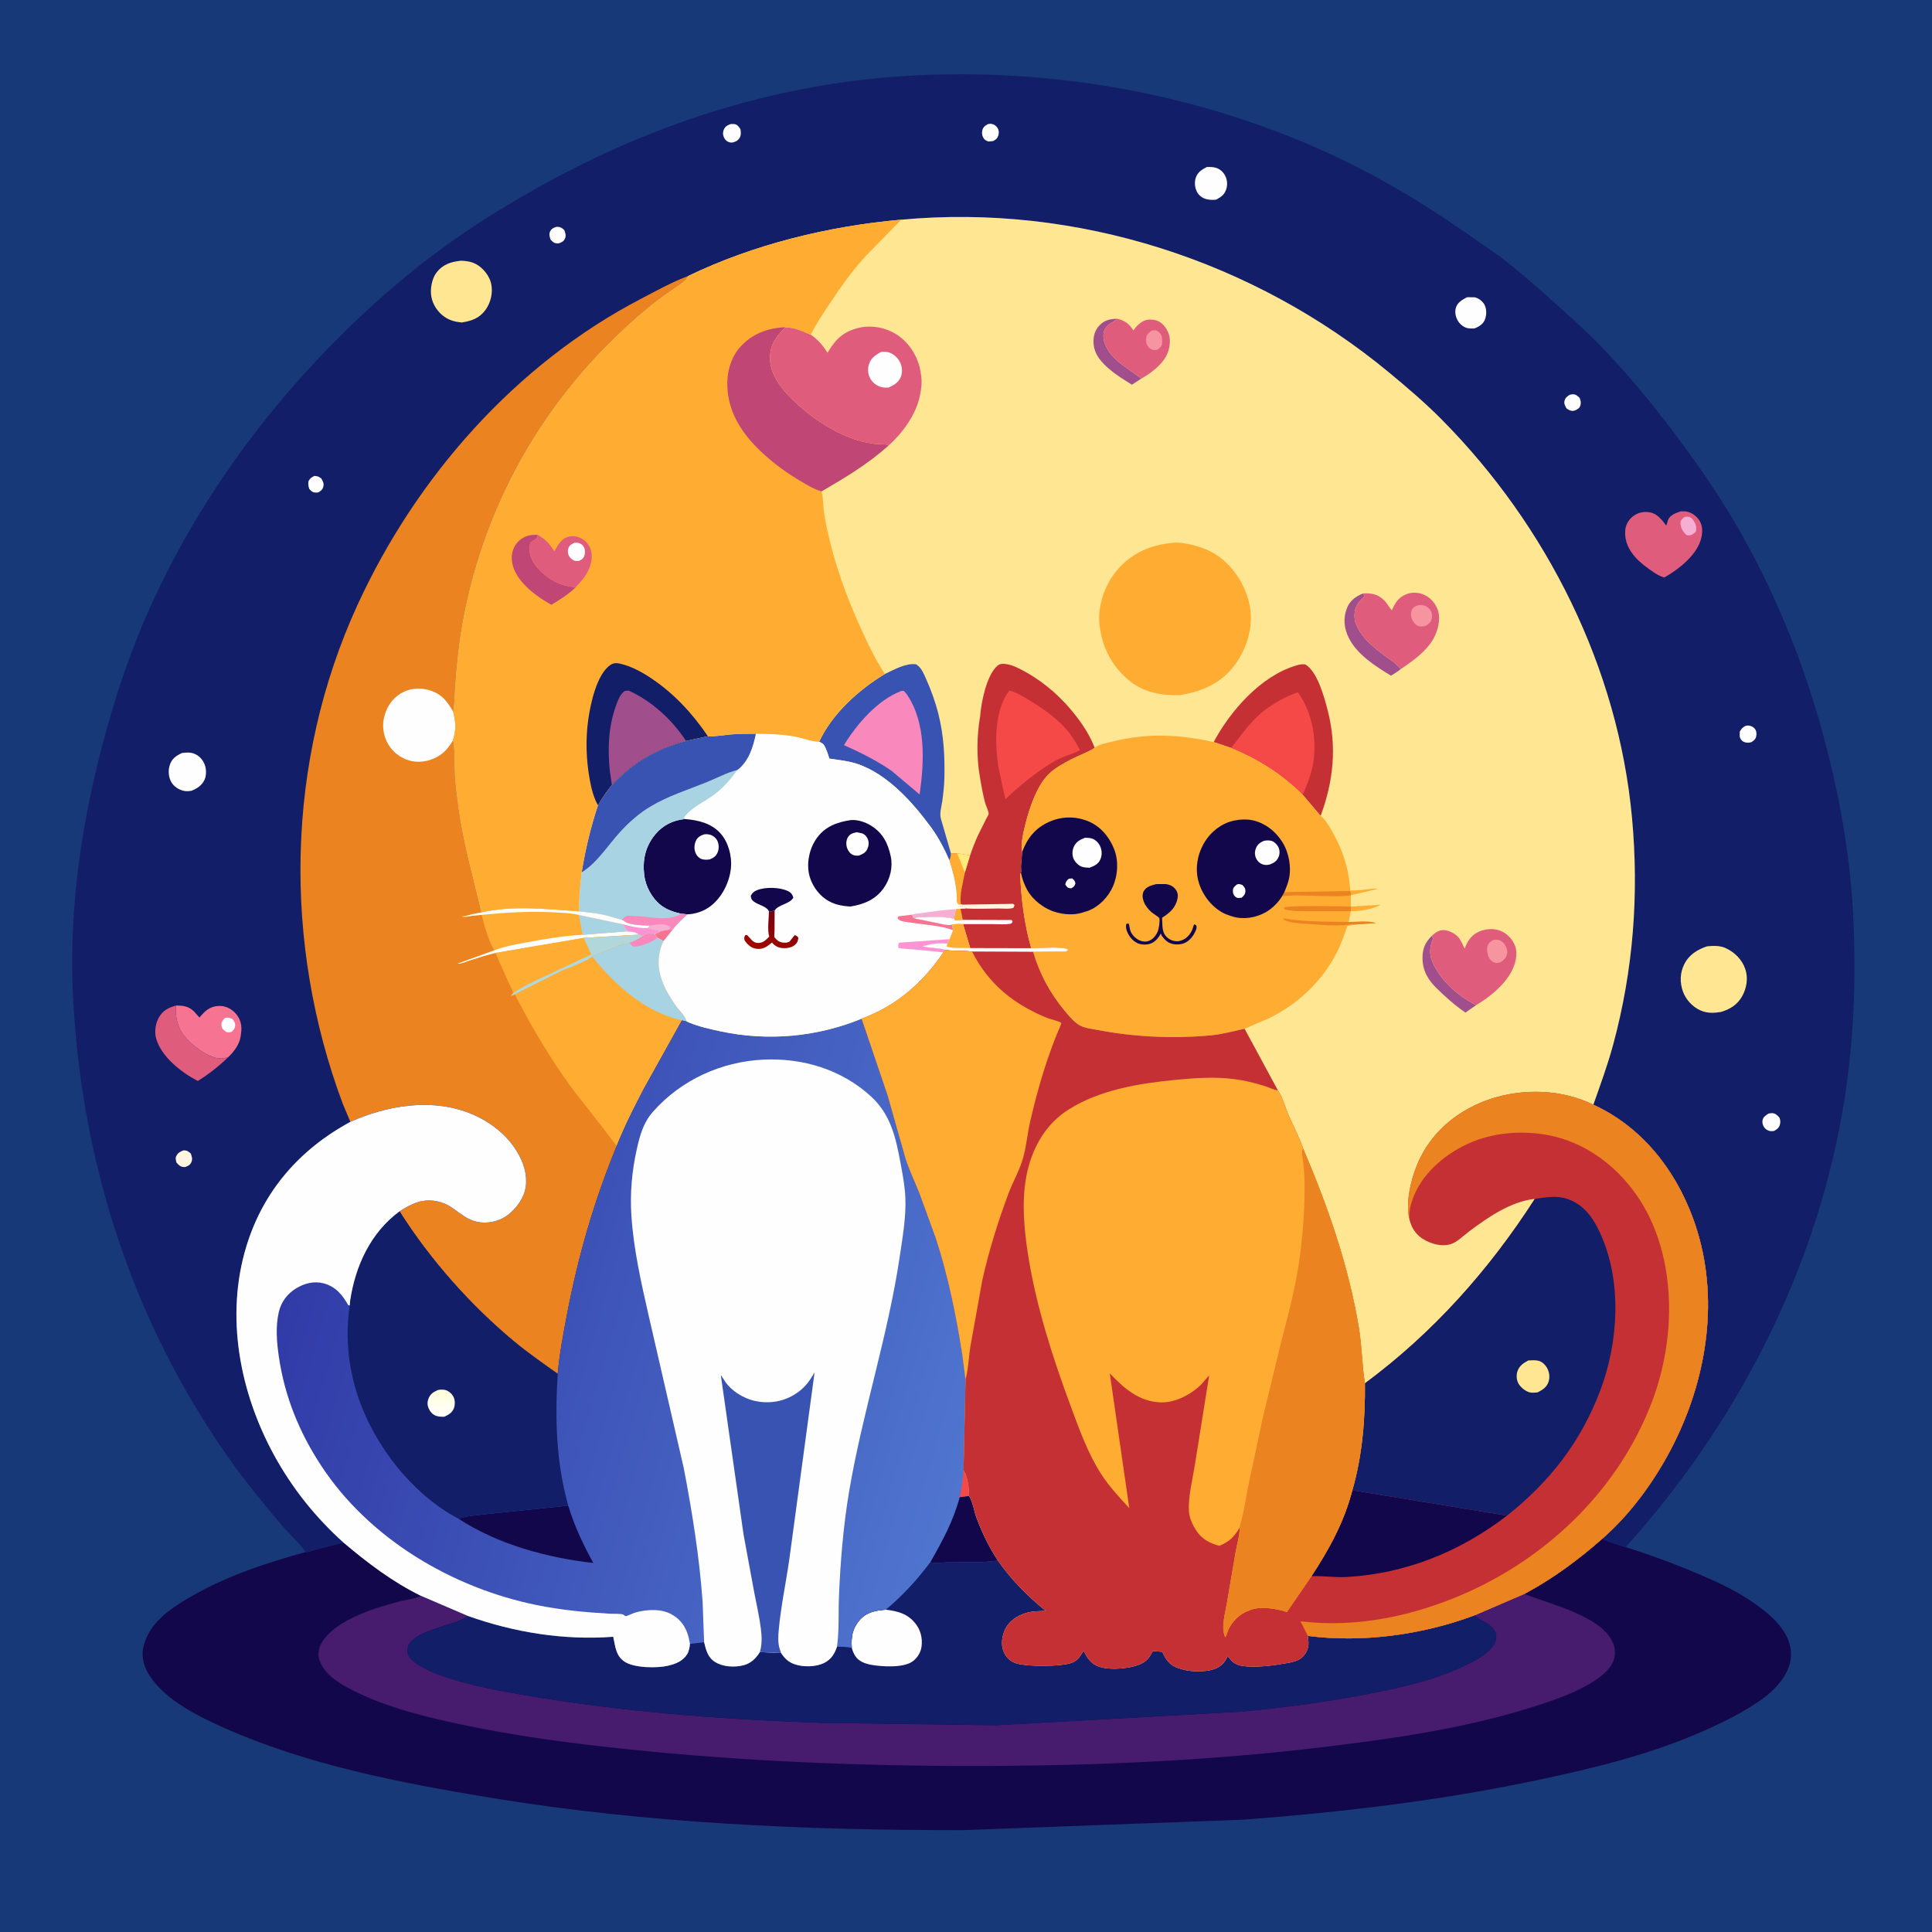 <svg version="1.1" xmlns="http://www.w3.org/2000/svg" style="display: block;" viewBox="0 0 2048 2048" width="1024" height="1024">
<defs>
	<linearGradient id="Gradient1" gradientUnits="userSpaceOnUse" x1="330.88" y1="1273.01" x2="1046.01" y2="1480.9">
		<stop class="stop0" offset="0" stop-opacity="1" stop-color="rgb(49,59,167)"/>
		<stop class="stop1" offset="1" stop-opacity="1" stop-color="rgb(79,117,207)"/>
	</linearGradient>
	<linearGradient id="Gradient2" gradientUnits="userSpaceOnUse" x1="468.259" y1="1474.63" x2="465.857" y2="1499.18">
		<stop class="stop0" offset="0" stop-opacity="1" stop-color="rgb(255,254,218)"/>
		<stop class="stop1" offset="1" stop-opacity="1" stop-color="rgb(255,255,252)"/>
	</linearGradient>
	<linearGradient id="Gradient3" gradientUnits="userSpaceOnUse" x1="813.723" y1="1008.07" x2="823.896" y2="965.941">
		<stop class="stop0" offset="0" stop-opacity="1" stop-color="rgb(163,6,0)"/>
		<stop class="stop1" offset="1" stop-opacity="1" stop-color="rgb(116,2,15)"/>
	</linearGradient>
</defs>
<path transform="translate(0,0)" fill="rgb(24,57,119)" d="M -0 -0 L 2048 0 L 2048 2048 L -0 2048 L -0 -0 z"/>
<path transform="translate(0,0)" fill="rgb(18,7,74)" d="M 1698.54 1631.08 C 1706.33 1635.15 1714.9 1637.4 1723.24 1640.07 C 1750.06 1648.39 1775.72 1657.93 1801.54 1668.96 C 1825.16 1679.04 1847.75 1689.76 1868.05 1705.75 C 1876.01 1712.02 1884.51 1719.48 1890.03 1728 L 1890.84 1729.23 C 1897.36 1739.39 1900.25 1750.69 1897.5 1762.58 C 1893.86 1778.36 1879.9 1792.78 1867 1801.79 C 1848.23 1814.9 1828.74 1824.63 1807.89 1833.98 C 1750.75 1859.6 1689.39 1874.4 1628.32 1887.27 C 1525.98 1908.83 1422.63 1921.02 1318.41 1928.92 L 1021.11 1940.03 C 853.915 1940.19 685.062 1932.89 519.862 1905.66 C 424.015 1889.86 324.5 1870.7 235.474 1830.67 C 209.398 1818.94 177.875 1803.13 160.625 1779.25 L 159.122 1777 L 158.334 1775.82 C 152.715 1767.21 149.559 1756.43 151.916 1746.22 C 157.719 1721.08 178.807 1706.37 199.75 1694.02 C 238.405 1671.23 280.917 1657.07 323.996 1645.28 C 325.456 1645.66 331.585 1643.46 333.356 1642.98 L 364.049 1635.13 C 389.056 1656.37 416.455 1677.13 446.021 1691.53 L 496.155 1713.02 C 545.278 1730.52 597.888 1738.95 650.021 1735.05 C 652.341 1745.18 652.561 1755.15 662.1 1761.46 C 672.272 1768.2 696.281 1768.46 707.831 1765.8 C 715.947 1763.94 723.899 1760.93 728.477 1753.45 C 730.407 1750.29 730.982 1746.23 731.396 1742.6 L 746.394 1740.82 C 748.41 1749.15 750.251 1756.91 758.027 1761.78 C 766.482 1767.08 778.803 1767.67 788.327 1765.2 C 795.991 1763.21 801.453 1757.85 805.471 1751.28 L 827.912 1752.28 C 831.746 1757.82 835.241 1761.52 841.656 1763.92 C 851.079 1767.44 865.095 1767.23 874.061 1762.57 C 881.272 1758.81 884.777 1752.94 887.295 1745.46 C 892.576 1745.63 897.71 1745.78 902.93 1746.71 C 902.182 1735.57 903.371 1726.56 910.86 1717.76 C 918.396 1708.91 928.091 1707.1 939.043 1706.35 C 957.149 1691.12 972.081 1674.79 986.258 1655.86 C 989.974 1657.73 999.556 1656.21 1004.12 1656.12 C 1021.58 1655.79 1040.56 1656.9 1057.81 1654.22 C 1072.15 1674.9 1089.11 1691.76 1108.5 1707.65 C 1101.84 1707.9 1094.93 1707.73 1088.5 1709.62 L 1087.05 1710.04 C 1078.31 1712.68 1069.88 1718.3 1065.71 1726.65 C 1062.3 1733.46 1060.82 1742.83 1063.61 1750.07 C 1065.83 1755.8 1069.64 1760.15 1075.34 1762.55 C 1086.06 1767.08 1126.01 1766.94 1136.91 1762.33 C 1141.76 1760.28 1144.34 1756.84 1146.98 1752.5 L 1148.57 1749.96 C 1153 1758.14 1156.36 1764.01 1165.84 1766.98 C 1177.88 1770.75 1200.61 1768.92 1211.67 1762.56 C 1216.79 1759.63 1219.39 1755.29 1222.02 1750.19 L 1232.02 1750.98 C 1235.81 1759.16 1239.59 1765.05 1248.69 1768.19 L 1252 1769.18 L 1253.49 1769.65 C 1263.55 1772.61 1282.13 1772.84 1291.44 1767.37 C 1295.9 1764.75 1299.1 1760.81 1301.18 1756.13 C 1302.93 1756.91 1302.91 1757.26 1304.03 1758.75 C 1307.09 1762.84 1311.48 1765.08 1316.5 1765.87 C 1331.28 1768.2 1351.16 1765.37 1365.98 1762.65 C 1370.95 1761.73 1376.04 1760.46 1379.99 1757.12 C 1383.58 1754.09 1386.52 1748.7 1386.96 1744 C 1387.26 1740.82 1386.82 1737.3 1386.39 1734.13 C 1444.67 1741.66 1508.54 1732.81 1563.37 1712.21 L 1616.07 1689.53 C 1645.93 1673.59 1673.22 1653.42 1698.54 1631.08 z"/>
<path transform="translate(0,0)" fill="rgb(71,27,109)" d="M 1563.37 1712.21 L 1616.07 1689.53 L 1617.53 1690.14 C 1643.69 1700.84 1696.85 1712.81 1709.56 1740.82 C 1712.59 1747.48 1712.75 1755.2 1709.74 1761.91 C 1706.57 1768.97 1700.21 1774.73 1694.02 1779.13 C 1677 1791.21 1656.64 1798.91 1636.97 1805.52 C 1560.64 1831.18 1481.16 1842.5 1401.5 1852.11 C 1280.12 1866.76 1157.12 1871.88 1034.91 1872 C 911.186 1872.12 788.09 1867.08 665 1854.25 C 606.269 1848.13 547.815 1840.46 490 1828.28 C 451.354 1820.14 410.712 1810.21 375.199 1792.5 C 360.426 1785.13 343.422 1775.32 338.238 1758.69 C 336.41 1752.82 338.434 1745.57 341.553 1740.58 C 356.777 1716.22 399.21 1703.88 425.531 1697.03 C 431.47 1695.48 441.16 1694.96 446.021 1691.53 L 496.155 1713.02 L 495.44 1713.55 C 482.268 1723.05 434.501 1728.66 432.029 1747.5 C 431.432 1752.05 432.494 1755.2 435.66 1758.47 C 455.806 1779.29 522.199 1791 551.031 1796.05 C 658.343 1814.81 766.714 1822.82 875.5 1826.42 L 1055.75 1828.82 L 1316 1814.42 C 1362.98 1809.85 1408.94 1803.94 1455.25 1794.69 C 1488.22 1788.11 1520.72 1780.83 1551.27 1766.33 C 1561.18 1761.63 1571.91 1756.53 1579.6 1748.5 C 1583.32 1744.61 1586.35 1739.41 1586.07 1733.89 C 1585.86 1729.58 1582.17 1725.27 1578.97 1722.66 C 1574.26 1718.84 1567.03 1716.93 1563.37 1712.21 z"/>
<path transform="translate(0,0)" fill="rgb(18,30,104)" d="M 1057.81 1654.22 C 1072.15 1674.9 1089.11 1691.76 1108.5 1707.65 C 1101.84 1707.9 1094.93 1707.73 1088.5 1709.62 L 1087.05 1710.04 C 1078.31 1712.68 1069.88 1718.3 1065.71 1726.65 C 1062.3 1733.46 1060.82 1742.83 1063.61 1750.07 C 1065.83 1755.8 1069.64 1760.15 1075.34 1762.55 C 1086.06 1767.08 1126.01 1766.94 1136.91 1762.33 C 1141.76 1760.28 1144.34 1756.84 1146.98 1752.5 L 1148.57 1749.96 C 1153 1758.14 1156.36 1764.01 1165.84 1766.98 C 1177.88 1770.75 1200.61 1768.92 1211.67 1762.56 C 1216.79 1759.63 1219.39 1755.29 1222.02 1750.19 L 1232.02 1750.98 C 1235.81 1759.16 1239.59 1765.05 1248.69 1768.19 L 1252 1769.18 L 1253.49 1769.65 C 1263.55 1772.61 1282.13 1772.84 1291.44 1767.37 C 1295.9 1764.75 1299.1 1760.81 1301.18 1756.13 C 1302.93 1756.91 1302.91 1757.26 1304.03 1758.75 C 1307.09 1762.84 1311.48 1765.08 1316.5 1765.87 C 1331.28 1768.2 1351.16 1765.37 1365.98 1762.65 C 1370.95 1761.73 1376.04 1760.46 1379.99 1757.12 C 1383.58 1754.09 1386.52 1748.7 1386.96 1744 C 1387.26 1740.82 1386.82 1737.3 1386.39 1734.13 C 1444.67 1741.66 1508.54 1732.81 1563.37 1712.21 C 1567.03 1716.93 1574.26 1718.84 1578.97 1722.66 C 1582.17 1725.27 1585.86 1729.58 1586.07 1733.89 C 1586.35 1739.41 1583.32 1744.61 1579.6 1748.5 C 1571.91 1756.53 1561.18 1761.63 1551.27 1766.33 C 1520.72 1780.83 1488.22 1788.11 1455.25 1794.69 C 1408.94 1803.94 1362.98 1809.85 1316 1814.42 L 1055.75 1828.82 L 875.5 1826.42 C 766.714 1822.82 658.343 1814.81 551.031 1796.05 C 522.199 1791 455.806 1779.29 435.66 1758.47 C 432.494 1755.2 431.432 1752.05 432.029 1747.5 C 434.501 1728.66 482.268 1723.05 495.44 1713.55 L 496.155 1713.02 C 545.278 1730.52 597.888 1738.95 650.021 1735.05 C 652.341 1745.18 652.561 1755.15 662.1 1761.46 C 672.272 1768.2 696.281 1768.46 707.831 1765.8 C 715.947 1763.94 723.899 1760.93 728.477 1753.45 C 730.407 1750.29 730.982 1746.23 731.396 1742.6 L 746.394 1740.82 C 748.41 1749.15 750.251 1756.91 758.027 1761.78 C 766.482 1767.08 778.803 1767.67 788.327 1765.2 C 795.991 1763.21 801.453 1757.85 805.471 1751.28 L 827.912 1752.28 C 831.746 1757.82 835.241 1761.52 841.656 1763.92 C 851.079 1767.44 865.095 1767.23 874.061 1762.57 C 881.272 1758.81 884.777 1752.94 887.295 1745.46 C 892.576 1745.63 897.71 1745.78 902.93 1746.71 C 902.182 1735.57 903.371 1726.56 910.86 1717.76 C 918.396 1708.91 928.091 1707.1 939.043 1706.35 C 957.149 1691.12 972.081 1674.79 986.258 1655.86 C 989.974 1657.73 999.556 1656.21 1004.12 1656.12 C 1021.58 1655.79 1040.56 1656.9 1057.81 1654.22 z"/>
<path transform="translate(0,0)" fill="rgb(254,254,254)" d="M 939.043 1706.35 C 951.283 1707.73 961.864 1710.52 970.015 1720.51 C 975.847 1727.66 978.085 1736.41 976.872 1745.5 C 976.033 1751.79 972.512 1757.4 967.419 1761.13 C 957.751 1768.23 934.947 1766.83 923.375 1764.75 C 917.515 1763.69 910.466 1761.18 907.004 1756 C 905.049 1753.08 903.743 1750.11 902.93 1746.71 C 902.182 1735.57 903.371 1726.56 910.86 1717.76 C 918.396 1708.91 928.091 1707.1 939.043 1706.35 z"/>
<path transform="translate(0,0)" fill="rgb(18,30,104)" d="M 323.996 1645.28 C 317.267 1635.51 306.99 1626.53 299.171 1617.34 C 279.476 1594.18 259.95 1570.4 242.443 1545.54 C 140.864 1401.31 86.764 1234.13 77.478 1058.45 C 73.51 983.379 81.773 906.78 97.971 833.5 C 111.038 774.38 128.562 715.469 152.204 659.665 C 192.628 564.25 251.428 475.173 320.653 398.278 C 360.291 354.249 404.45 312.606 451.292 276.302 C 490.84 245.651 533.863 218.74 577.666 194.645 C 698.77 128.028 830.736 87.045 969.109 79.96 C 1114.46 72.517 1262.55 98.232 1396 156.91 C 1450.5 180.871 1501.03 210.337 1550 244.06 L 1589 271.249 C 1616 291.724 1641.29 314.946 1666.43 337.653 C 1705.41 372.869 1739.44 412.522 1771.2 454.326 C 1797.12 488.45 1821.55 523.348 1842.88 560.564 C 1880.91 626.913 1909.76 697.218 1930.36 770.788 C 1948.73 836.394 1960.98 902.122 1964.45 970.272 C 1968.01 1040.31 1964.9 1110.73 1952.79 1179.91 C 1922.87 1350.88 1839.19 1511.67 1723.24 1640.07 C 1714.9 1637.4 1706.33 1635.15 1698.54 1631.08 C 1732.05 1601.8 1759.79 1561.7 1778.55 1521.56 C 1812.04 1449.91 1822.31 1366.58 1794.61 1291.3 C 1775.49 1239.31 1740.03 1194.41 1689.01 1171.04 C 1696.52 1149.79 1704.23 1128.81 1710.12 1107.01 C 1731.4 1028.22 1737.5 947.863 1729.98 866.75 C 1715.26 707.921 1640.05 557.643 1528.37 444.818 C 1510.99 427.257 1491.81 410.889 1472.79 395.139 C 1329.14 276.169 1141.21 215.59 955.247 232.888 C 878.561 239.62 798.823 259.044 729.345 292.642 C 728.319 294.655 727.485 296.234 725.699 297.682 C 717.104 304.651 707.349 310.473 698.499 317.184 C 683.274 328.731 668.86 341.497 655.052 354.698 C 567.388 438.51 510.166 545.633 489.513 665.057 C 486.049 685.09 484.243 705.338 482.607 725.589 C 481.849 734.973 482.068 745.093 480.343 754.307 C 483.25 765.93 483.726 773.101 480.21 784.59 C 482.544 796.282 481.597 809.064 482.225 821.02 C 482.835 832.616 484.43 844.324 485.98 855.831 C 491.114 893.965 501.546 929.873 510.344 967.143 C 544.416 959.411 579.721 963.768 614.029 966.082 C 622.175 967.113 630.742 967.698 638.761 969.415 C 645.594 970.879 652.358 973.221 659.153 974.953 L 660.243 975.429 C 663.111 976.774 660.363 975.42 662.835 977.076 C 668.385 980.793 682.244 980.835 689.005 981.163 L 687.048 983.682 C 690.069 984.738 692.559 985.372 695.709 985.866 L 700.511 987.053 C 698.416 988.246 696.349 989.756 693.969 990.204 C 694.917 991.767 695.567 992.716 696.91 993.999 C 699.166 995.111 701.292 996.184 703.351 997.648 C 696.887 1011.3 696.77 1025.57 701.95 1039.71 C 705.365 1049.03 710.607 1057.64 716.29 1065.75 C 720.005 1071.05 726.494 1076.57 727.995 1082.8 L 730.217 1083.84 C 740.791 1088.26 752.82 1090.92 764 1093.3 C 814.035 1103.97 866.147 1099.28 913.403 1079.83 L 941.065 1161.39 L 960.017 1228.28 C 963.986 1240.48 969.571 1252.12 974.373 1264 L 992.089 1312.62 C 1005.2 1352.8 1013.71 1394.87 1020.23 1436.6 L 1023.49 1462.37 L 1021.37 1558.94 C 1025.13 1562.62 1027.22 1577.09 1027.23 1582.59 L 1027.21 1584.33 L 1027.28 1585.83 C 1031.32 1592.25 1032.55 1601.74 1035.21 1609 C 1040.97 1624.71 1048.63 1640.23 1057.81 1654.22 C 1040.56 1656.9 1021.58 1655.79 1004.12 1656.12 C 999.556 1656.21 989.974 1657.73 986.258 1655.86 C 972.081 1674.79 957.149 1691.12 939.043 1706.35 C 928.091 1707.1 918.396 1708.91 910.86 1717.76 C 903.371 1726.56 902.182 1735.57 902.93 1746.71 C 897.71 1745.78 892.576 1745.63 887.295 1745.46 C 884.777 1752.94 881.272 1758.81 874.061 1762.57 C 865.095 1767.23 851.079 1767.44 841.656 1763.92 C 835.241 1761.52 831.746 1757.82 827.912 1752.28 L 805.471 1751.28 C 801.453 1757.85 795.991 1763.21 788.327 1765.2 C 778.803 1767.67 766.482 1767.08 758.027 1761.78 C 750.251 1756.91 748.41 1749.15 746.394 1740.82 L 731.396 1742.6 C 730.982 1746.23 730.407 1750.29 728.477 1753.45 C 723.899 1760.93 715.947 1763.94 707.831 1765.8 C 696.281 1768.46 672.272 1768.2 662.1 1761.46 C 652.561 1755.15 652.341 1745.18 650.021 1735.05 C 597.888 1738.95 545.278 1730.52 496.155 1713.02 L 446.021 1691.53 C 416.455 1677.13 389.056 1656.37 364.049 1635.13 L 333.356 1642.98 C 331.585 1643.46 325.456 1645.66 323.996 1645.28 z"/>
<path transform="translate(0,0)" fill="rgb(254,254,254)" d="M 333.277 504.5 C 336.653 504.632 337.75 505.16 340.5 507.123 C 342.179 509.872 343.524 512.166 342.826 515.5 C 342.127 518.837 340.246 520.263 337.5 521.97 L 336 522.126 C 331.602 522.32 331.013 521.411 327.976 518.5 C 326.739 515.189 326.62 513.517 326.993 510 C 329.128 506.687 329.732 506.26 333.277 504.5 z"/>
<path transform="translate(0,0)" fill="rgb(254,254,254)" d="M 589.777 240.5 L 591.319 240.433 C 594.473 240.713 596.048 241.796 598.205 243.938 C 599.247 247.116 600.378 249.675 598.863 253 C 597.496 256 595.318 256.778 592.5 257.924 L 591.469 257.999 C 587.284 258.05 586.084 256.554 583.5 253.823 C 582.653 250.578 581.695 248.359 583.26 245.089 C 584.586 242.32 587.059 241.391 589.777 240.5 z"/>
<path transform="translate(0,0)" fill="rgb(255,245,224)" d="M 194.237 1219.5 C 198.207 1219.24 199.515 1220.5 202.279 1222.82 C 203.329 1226.12 204.403 1228.57 202.851 1232 C 201.451 1235.1 199.406 1235.86 196.5 1237.05 L 195.469 1237.12 C 191.195 1237.13 189.814 1235.27 187.142 1232.5 C 186.368 1229.61 185.617 1227.89 187.102 1225 C 188.671 1221.95 191.221 1220.75 194.237 1219.5 z"/>
<path transform="translate(0,0)" fill="rgb(254,254,254)" d="M 1663.92 418.5 C 1665.07 418.249 1666.32 417.918 1667.5 417.931 C 1670.49 417.965 1672.33 419.798 1674.38 421.643 C 1675.52 424.531 1676.19 426.384 1675.36 429.47 C 1674.4 433.014 1672.4 433.641 1669.5 435.125 L 1667.76 435.516 C 1664.7 435.781 1662.83 434.468 1660.5 432.833 C 1659.11 430.128 1657.63 427.96 1658.5 424.737 C 1659.36 421.542 1661.34 420.186 1663.92 418.5 z"/>
<path transform="translate(0,0)" fill="rgb(254,254,254)" d="M 1850.17 769.5 C 1851.15 769.267 1851.96 769.019 1853.01 769.064 C 1855.57 769.172 1858.12 770.21 1859.85 772.117 C 1861.93 774.41 1862.28 777.558 1861.68 780.5 C 1861.06 783.559 1859.01 785.2 1856.5 786.71 C 1855.34 787.021 1854.79 787.216 1853.5 787.293 C 1850.74 787.458 1847.82 786.636 1845.99 784.5 C 1843.52 781.629 1844.14 778.968 1844.28 775.5 C 1846.01 772.316 1847.05 771.347 1850.17 769.5 z"/>
<path transform="translate(0,0)" fill="rgb(254,254,254)" d="M 1047.39 131.5 C 1048.56 131.345 1049.82 131.118 1051 131.299 C 1053.62 131.702 1056.18 133.486 1057.5 135.745 C 1059 138.312 1059.15 141.239 1058.15 144 C 1057.01 147.131 1055.59 147.976 1052.87 149.5 C 1051.14 149.825 1049.26 149.847 1047.5 149.993 C 1045.89 149.259 1044.36 148.659 1043.22 147.244 C 1041.28 144.83 1040.56 141.708 1041.18 138.665 C 1041.97 134.719 1044.15 133.267 1047.39 131.5 z"/>
<path transform="translate(0,0)" fill="rgb(254,254,254)" d="M 1874.55 1180.5 C 1875.84 1180.24 1877.17 1179.93 1878.5 1179.98 C 1882.04 1180.13 1884.12 1182.28 1886.32 1184.77 C 1887.36 1187.46 1887.57 1190.25 1886.5 1192.99 C 1885.28 1196.12 1883.25 1197.35 1880.5 1198.9 L 1877.5 1199.1 C 1874.76 1198.95 1872.24 1197.67 1870.5 1195.55 C 1868.72 1193.38 1867.82 1190.26 1868.37 1187.5 C 1869.09 1183.86 1871.78 1182.42 1874.55 1180.5 z"/>
<path transform="translate(0,0)" fill="rgb(254,254,254)" d="M 774.595 131.5 C 775.951 131.478 777.707 131.328 779.062 131.653 C 782.204 132.408 783.282 134.556 784.932 137 C 785.349 140.139 785.759 143.138 784.087 146 C 782.234 149.17 779.919 150.185 776.5 151.068 C 775.461 151.097 774.54 151.181 773.5 150.917 C 770.854 150.247 768.888 148.62 767.691 146.201 C 766.113 143.017 766.01 140.127 767.5 136.901 C 768.959 133.742 771.517 132.61 774.595 131.5 z"/>
<path transform="translate(0,0)" fill="rgb(254,254,254)" d="M 1555.16 315.058 L 1563 315.135 C 1567.17 315.889 1571.39 319.095 1573.46 322.747 C 1576.03 327.264 1575.96 333.871 1574.14 338.651 C 1572.25 343.606 1567.73 346.238 1563.11 348.18 C 1560.74 348.204 1558.2 348.332 1555.86 347.893 C 1552.02 347.171 1548.13 344.14 1545.99 340.942 C 1543.13 336.668 1541.82 331.259 1543.31 326.204 C 1544.97 320.568 1550.33 317.576 1555.16 315.058 z"/>
<path transform="translate(0,0)" fill="rgb(254,254,254)" d="M 1279.2 177.078 C 1282.28 176.912 1285.77 176.983 1288.75 177.818 C 1292.89 178.976 1296.42 182.048 1298.47 185.79 C 1300.84 190.104 1301.44 195.293 1300.04 200 C 1298.19 206.228 1294.72 208.661 1289.19 211.652 C 1285.48 211.999 1282.13 211.981 1278.5 211.02 C 1274.68 210.012 1270.94 207.225 1269.03 203.773 C 1266.59 199.375 1265.92 193.256 1267.56 188.464 C 1269.62 182.429 1273.82 179.924 1279.2 177.078 z"/>
<path transform="translate(0,0)" fill="rgb(254,254,254)" d="M 192.92 798.189 C 197.423 797.686 201.69 797.259 206 798.99 C 211.248 801.097 214.927 805.27 216.97 810.5 C 218.794 815.168 218.941 821.894 216.84 826.5 C 214.069 832.574 209.097 835.733 203.155 838.191 C 200.315 838.782 197.12 838.916 194.288 838.222 C 189.012 836.928 183.996 833.448 181.384 828.637 C 178.711 823.714 178.116 816.889 179.786 811.531 C 182.079 804.178 186.268 801.419 192.92 798.189 z"/>
<path transform="translate(0,0)" fill="rgb(223,92,125)" d="M 241.764 1120.79 C 232.079 1130.21 221.194 1138.75 209.697 1145.86 L 208.768 1145.38 C 191.904 1136.54 171.197 1120.2 165.618 1101.24 C 163.515 1094.1 164.735 1085.02 168.382 1078.61 C 172.653 1071.11 178.652 1068 186.675 1065.95 C 185.416 1076.92 188.195 1089.03 195.116 1097.81 C 202.817 1107.56 219.086 1120.13 231.5 1121.87 C 234.789 1122.33 238.544 1121.46 241.764 1120.79 z"/>
<path transform="translate(0,0)" fill="rgb(246,116,146)" d="M 186.675 1065.95 C 194.356 1065.88 199.919 1066.68 205.765 1072.25 L 211.416 1078.63 C 217.294 1071.7 222.21 1066.74 231.985 1066.33 C 238.175 1066.06 244.471 1068.84 248.778 1073.22 C 254.212 1078.75 256.256 1084.98 255.836 1092.71 L 255.241 1097.5 L 255.024 1098.99 C 253.629 1107.59 247.898 1114.9 241.764 1120.79 C 238.544 1121.46 234.789 1122.33 231.5 1121.87 C 219.086 1120.13 202.817 1107.56 195.116 1097.81 C 188.195 1089.03 185.416 1076.92 186.675 1065.95 z"/>
<path transform="translate(0,0)" fill="rgb(254,254,254)" d="M 237.847 1079.5 L 238.732 1079.14 C 241.683 1078.22 243.876 1078.94 246.5 1080.32 C 248.224 1082.32 249.586 1084.73 249.268 1087.5 C 248.928 1090.47 247.512 1091.87 245.5 1093.8 C 243.425 1094.54 242.15 1094.34 240 1094 C 237.887 1092.41 235.303 1090.81 234.846 1088 C 234.194 1083.99 235.555 1082.4 237.847 1079.5 z"/>
<path transform="translate(0,0)" fill="rgb(254,230,146)" d="M 488.859 276.355 C 494.797 276.679 499.715 277.247 505.06 280.216 C 512.181 284.171 518.835 292.5 520.623 300.576 C 522.722 310.057 520.339 320.705 514.646 328.5 C 508.095 337.47 499.742 340.287 489.343 341.838 C 482.741 341.203 477.078 339.808 471.5 336.066 C 464.261 331.21 458.795 323.126 457.245 314.5 C 455.795 306.431 457.72 295.376 462.771 288.869 C 469.6 280.071 478.311 277.441 488.859 276.355 z"/>
<path transform="translate(0,0)" fill="rgb(254,230,146)" d="M 1809.61 1003.12 C 1816.06 1002.53 1822.99 1002.23 1829 1004.91 C 1838.66 1009.21 1846.68 1017.16 1850.11 1027.32 C 1853.29 1036.77 1851.59 1047.33 1846.83 1055.93 C 1841.87 1064.9 1833.76 1070.04 1824.14 1072.76 C 1816.84 1073.89 1809.99 1074.27 1802.98 1071.27 C 1794.4 1067.6 1787.06 1059.77 1783.95 1050.97 C 1780.55 1041.36 1780.77 1031.4 1785.36 1022.16 C 1790.38 1012.05 1799.28 1006.55 1809.61 1003.12 z"/>
<path transform="translate(0,0)" fill="rgb(223,92,125)" d="M 1781.58 542.048 C 1784.28 541.943 1786.76 541.898 1789.38 542.619 C 1794.58 544.047 1799.52 548.101 1802.06 552.82 C 1805.41 559.061 1804.77 566.009 1802.79 572.543 C 1797.74 589.157 1778.81 604.091 1764.22 612.147 C 1757.06 610.388 1749.52 604.233 1743.63 599.96 C 1740.35 597.25 1736.97 594.533 1734.12 591.367 C 1726.62 583.05 1722.09 574.088 1722.77 562.665 C 1723.12 556.622 1725.97 551.428 1730.68 547.606 C 1735.83 543.421 1742.16 541.985 1748.71 543.073 C 1756.72 544.404 1761.84 551.145 1766.34 557.211 L 1768.26 551.024 C 1770.41 545.79 1776.75 543.778 1781.58 542.048 z"/>
<path transform="translate(0,0)" fill="rgb(246,175,210)" d="M 1784.93 548.5 C 1786.2 547.95 1787.17 547.577 1788.58 547.665 C 1791.64 547.856 1792.89 548.798 1794.75 551.179 C 1796.96 554.01 1798.53 558.287 1798 561.845 C 1797.59 564.631 1795.66 565.205 1793.5 566.819 C 1791.29 567.664 1790.2 567.671 1787.88 567.272 C 1784.3 564.208 1781.34 559.433 1781.35 554.5 C 1781.35 551.346 1782.9 550.519 1784.93 548.5 z"/>
<path transform="translate(0,0)" fill="rgb(234,131,32)" d="M 371.41 1189.21 L 363.235 1169.78 C 299.755 999.54 302.807 807.37 378.881 641.409 C 441.027 505.832 546.525 385.899 679.671 316.627 C 695.781 308.246 712.331 298.955 729.345 292.642 C 728.319 294.655 727.485 296.234 725.699 297.682 C 717.104 304.651 707.349 310.473 698.499 317.184 C 683.274 328.731 668.86 341.497 655.052 354.698 C 567.388 438.51 510.166 545.633 489.513 665.057 C 486.049 685.09 484.243 705.338 482.607 725.589 C 481.849 734.973 482.068 745.093 480.343 754.307 C 483.25 765.93 483.726 773.101 480.21 784.59 C 482.544 796.282 481.597 809.064 482.225 821.02 C 482.835 832.616 484.43 844.324 485.98 855.831 C 491.114 893.965 501.546 929.873 510.344 967.143 C 544.416 959.411 579.721 963.768 614.029 966.082 C 622.175 967.113 630.742 967.698 638.761 969.415 C 645.594 970.879 652.358 973.221 659.153 974.953 L 660.243 975.429 C 663.111 976.774 660.363 975.42 662.835 977.076 C 668.385 980.793 682.244 980.835 689.005 981.163 L 687.048 983.682 C 690.069 984.738 692.559 985.372 695.709 985.866 L 700.511 987.053 C 698.416 988.246 696.349 989.756 693.969 990.204 C 694.917 991.767 695.567 992.716 696.91 993.999 C 699.166 995.111 701.292 996.184 703.351 997.648 C 696.887 1011.3 696.77 1025.57 701.95 1039.71 C 705.365 1049.03 710.607 1057.64 716.29 1065.75 C 720.005 1071.05 726.494 1076.57 727.995 1082.8 L 722.813 1081.6 L 682.097 1154.72 C 672 1174.25 661.713 1194.34 653.681 1214.81 C 629.903 1272.66 612.892 1331.25 601.162 1392.68 C 597.176 1413.55 593.026 1435.22 591.213 1456.38 C 575.641 1445.26 559.813 1434.32 545.08 1422.09 C 498.678 1383.57 455.74 1335.13 423.5 1284.08 C 429.407 1280.14 435.872 1276.66 442.612 1274.38 C 453.198 1270.78 466.362 1272.52 475.911 1278.13 C 483.265 1282.45 489.735 1288.57 497.441 1292.27 C 507.63 1297.17 518.609 1297.04 529.062 1293.06 C 540.355 1288.76 550.702 1277.26 555.123 1266.13 C 559.704 1254.59 557.692 1241.1 552.828 1230.06 C 542.311 1206.18 520.934 1189.02 497 1179.74 C 456.352 1164 410.127 1172.01 371.41 1189.21 z"/>
<path transform="translate(0,0)" fill="rgb(254,254,254)" d="M 480.21 784.59 C 476.681 790.801 472.547 796.336 466.545 800.41 C 457.962 806.235 446.91 808.868 436.692 806.845 C 427.136 804.953 418.221 798.992 412.818 790.982 C 407.047 782.426 404.718 771.532 406.926 761.406 C 409.315 750.448 415.115 740.933 424.854 735.054 C 433.776 729.669 444.766 728.634 454.691 731.505 C 467.881 735.319 473.74 742.882 480.343 754.307 C 483.25 765.93 483.726 773.101 480.21 784.59 z"/>
<path transform="translate(0,0)" fill="rgb(254,173,50)" d="M 510.344 967.143 C 544.416 959.411 579.721 963.768 614.029 966.082 C 622.175 967.113 630.742 967.698 638.761 969.415 C 645.594 970.879 652.358 973.221 659.153 974.953 L 660.243 975.429 C 663.111 976.774 660.363 975.42 662.835 977.076 C 668.385 980.793 682.244 980.835 689.005 981.163 L 687.048 983.682 C 690.069 984.738 692.559 985.372 695.709 985.866 L 700.511 987.053 C 698.416 988.246 696.349 989.756 693.969 990.204 C 690.833 990.011 685.736 989.161 683 991.054 L 681.671 992.283 C 677.059 995.142 672.649 997.411 667.622 999.455 C 666.203 1000.15 665.95 1000.51 664.344 1000.35 C 662.241 1000.15 661.772 1000.31 660 1001.49 L 658 1001.5 L 657 1002.25 L 655.49 1002.5 L 654 1003.49 C 652.582 1004.29 651.602 1004.49 650 1004.5 L 649 1005.49 C 648.006 1006.18 646.667 1006.49 645.49 1006.5 L 644 1007.49 L 642.532 1007.77 C 640.635 1008.16 640.548 1008.52 639 1009.47 C 637.106 1010.64 635.448 1011.4 633.25 1011.25 L 632 1012.49 C 629.991 1012.91 629.415 1012.61 628.066 1014.26 C 618.002 1021.03 604.832 1024.89 593.714 1029.99 L 545.817 1054.13 L 541.5 1055.52 L 544.006 1052.83 C 543.388 1049.16 540.608 1044.67 539.103 1041.14 L 525.334 1010.14 C 515.993 1012.23 506.397 1015.41 497.271 1018.33 C 493.839 1019.43 488.555 1022.05 485.112 1021.44 L 524.002 1007.41 C 517.429 996.661 513.827 981.941 510.519 969.805 L 499.5 970.872 C 496.322 971.447 492.853 972.469 489.673 971.5 C 491.362 971.415 492.771 971.328 494.395 970.808 C 499.57 969.152 505.024 968.24 510.344 967.143 z"/>
<path transform="translate(0,0)" fill="rgb(254,254,254)" d="M 665.121 987.241 C 669.706 987.753 673.653 987.761 677.358 990.81 L 618.786 994.203 L 525.334 1010.14 C 515.993 1012.23 506.397 1015.41 497.271 1018.33 C 493.839 1019.43 488.555 1022.05 485.112 1021.44 L 524.002 1007.41 C 535.238 1002.94 548.115 1000.89 559.979 998.633 C 578.94 995.028 598.284 991.925 617.579 990.912 L 665.121 987.241 z"/>
<path transform="translate(0,0)" fill="rgb(168,211,226)" d="M 613.692 969.885 L 660.02 979.687 L 665.121 987.241 L 617.579 990.912 L 613.692 969.885 z"/>
<path transform="translate(0,0)" fill="rgb(254,254,254)" d="M 510.344 967.143 C 544.416 959.411 579.721 963.768 614.029 966.082 C 622.175 967.113 630.742 967.698 638.761 969.415 C 645.594 970.879 652.358 973.221 659.153 974.953 L 660.243 975.429 C 663.111 976.774 660.363 975.42 662.835 977.076 C 668.385 980.793 682.244 980.835 689.005 981.163 L 687.048 983.682 C 690.069 984.738 692.559 985.372 695.709 985.866 L 700.511 987.053 C 698.416 988.246 696.349 989.756 693.969 990.204 C 690.833 990.011 685.736 989.161 683 991.054 L 681.671 992.283 L 677.358 990.81 C 673.653 987.761 669.706 987.753 665.121 987.241 L 660.02 979.687 L 613.692 969.885 C 605.032 967.791 595.126 967.539 586.22 967.059 C 560.644 965.681 535.973 967.362 510.519 969.805 L 499.5 970.872 C 496.322 971.447 492.853 972.469 489.673 971.5 C 491.362 971.415 492.771 971.328 494.395 970.808 C 499.57 969.152 505.024 968.24 510.344 967.143 z"/>
<path transform="translate(0,0)" fill="rgb(252,147,211)" d="M 660.02 979.687 C 668.387 981.911 678.354 984.369 687.048 983.682 C 690.069 984.738 692.559 985.372 695.709 985.866 L 700.511 987.053 C 698.416 988.246 696.349 989.756 693.969 990.204 C 690.833 990.011 685.736 989.161 683 991.054 L 681.671 992.283 L 677.358 990.81 C 673.653 987.761 669.706 987.753 665.121 987.241 L 660.02 979.687 z"/>
<path transform="translate(0,0)" fill="rgb(254,173,50)" d="M 677.358 990.81 L 681.671 992.283 C 677.059 995.142 672.649 997.411 667.622 999.455 C 666.203 1000.15 665.95 1000.51 664.344 1000.35 C 662.241 1000.15 661.772 1000.31 660 1001.49 L 658 1001.5 L 657 1002.25 L 655.49 1002.5 L 654 1003.49 C 652.582 1004.29 651.602 1004.49 650 1004.5 L 649 1005.49 C 648.006 1006.18 646.667 1006.49 645.49 1006.5 L 644 1007.49 L 642.532 1007.77 C 640.635 1008.16 640.548 1008.52 639 1009.47 C 637.106 1010.64 635.448 1011.4 633.25 1011.25 L 632 1012.49 C 629.991 1012.91 629.415 1012.61 628.066 1014.26 C 618.002 1021.03 604.832 1024.89 593.714 1029.99 L 545.817 1054.13 L 541.5 1055.52 L 544.006 1052.83 C 543.388 1049.16 540.608 1044.67 539.103 1041.14 L 525.334 1010.14 L 618.786 994.203 L 677.358 990.81 z"/>
<path transform="translate(0,0)" fill="rgb(177,215,218)" d="M 677.358 990.81 L 681.671 992.283 C 677.059 995.142 672.649 997.411 667.622 999.455 C 666.203 1000.15 665.95 1000.51 664.344 1000.35 C 662.241 1000.15 661.772 1000.31 660 1001.49 L 658 1001.5 L 657 1002.25 L 655.49 1002.5 L 654 1003.49 C 652.582 1004.29 651.602 1004.49 650 1004.5 L 649 1005.49 C 648.006 1006.18 646.667 1006.49 645.49 1006.5 L 644 1007.49 L 642.532 1007.77 C 640.635 1008.16 640.548 1008.52 639 1009.47 C 637.106 1010.64 635.448 1011.4 633.25 1011.25 L 632 1012.49 C 629.991 1012.91 629.415 1012.61 628.066 1014.26 C 618.002 1021.03 604.832 1024.89 593.714 1029.99 L 545.817 1054.13 L 541.5 1055.52 L 544.006 1052.83 C 551.137 1047.34 560.192 1043.37 568.187 1039.29 L 626.767 1011.76 L 618.786 994.203 L 677.358 990.81 z"/>
<path transform="translate(0,0)" fill="rgb(254,173,50)" d="M 681.671 992.283 L 683 991.054 C 685.736 989.161 690.833 990.011 693.969 990.204 C 694.917 991.767 695.567 992.716 696.91 993.999 C 699.166 995.111 701.292 996.184 703.351 997.648 C 696.887 1011.3 696.77 1025.57 701.95 1039.71 C 705.365 1049.03 710.607 1057.64 716.29 1065.75 C 720.005 1071.05 726.494 1076.57 727.995 1082.8 L 722.813 1081.6 L 682.097 1154.72 C 672 1174.25 661.713 1194.34 653.681 1214.81 L 638.338 1194.63 L 605.658 1152.81 C 583.189 1121.74 563.239 1088.26 545.817 1054.13 L 593.714 1029.99 C 604.832 1024.89 618.002 1021.03 628.066 1014.26 C 629.415 1012.61 629.991 1012.91 632 1012.49 L 633.25 1011.25 C 635.448 1011.4 637.106 1010.64 639 1009.47 C 640.548 1008.52 640.635 1008.16 642.532 1007.77 L 644 1007.49 L 645.49 1006.5 C 646.667 1006.49 648.006 1006.18 649 1005.49 L 650 1004.5 C 651.602 1004.49 652.582 1004.29 654 1003.49 L 655.49 1002.5 L 657 1002.25 L 658 1001.5 L 660 1001.49 C 661.772 1000.31 662.241 1000.15 664.344 1000.35 C 665.95 1000.51 666.203 1000.15 667.622 999.455 C 672.649 997.411 677.059 995.142 681.671 992.283 z"/>
<path transform="translate(0,0)" fill="rgb(168,211,226)" d="M 681.671 992.283 L 683 991.054 C 685.736 989.161 690.833 990.011 693.969 990.204 C 694.917 991.767 695.567 992.716 696.91 993.999 C 699.166 995.111 701.292 996.184 703.351 997.648 C 696.887 1011.3 696.77 1025.57 701.95 1039.71 C 705.365 1049.03 710.607 1057.64 716.29 1065.75 C 720.005 1071.05 726.494 1076.57 727.995 1082.8 L 722.813 1081.6 C 684.226 1073.02 651.898 1044.22 628.066 1014.26 C 629.415 1012.61 629.991 1012.91 632 1012.49 L 633.25 1011.25 C 635.448 1011.4 637.106 1010.64 639 1009.47 C 640.548 1008.52 640.635 1008.16 642.532 1007.77 L 644 1007.49 L 645.49 1006.5 C 646.667 1006.49 648.006 1006.18 649 1005.49 L 650 1004.5 C 651.602 1004.49 652.582 1004.29 654 1003.49 L 655.49 1002.5 L 657 1002.25 L 658 1001.5 L 660 1001.49 C 661.772 1000.31 662.241 1000.15 664.344 1000.35 C 665.95 1000.51 666.203 1000.15 667.622 999.455 C 672.649 997.411 677.059 995.142 681.671 992.283 z"/>
<path transform="translate(0,0)" fill="rgb(249,136,188)" d="M 681.671 992.283 L 683 991.054 C 685.736 989.161 690.833 990.011 693.969 990.204 C 694.917 991.767 695.567 992.716 696.91 993.999 C 693.188 998.056 677.741 1003.9 672 1003.41 C 669.363 1003.19 668.967 1001.42 667.622 999.455 C 672.649 997.411 677.059 995.142 681.671 992.283 z"/>
<path transform="translate(0,0)" fill="url(#Gradient1)" d="M 913.403 1079.83 L 941.065 1161.39 L 960.017 1228.28 C 963.986 1240.48 969.571 1252.12 974.373 1264 L 992.089 1312.62 C 1005.2 1352.8 1013.71 1394.87 1020.23 1436.6 L 1023.49 1462.37 L 1021.37 1558.94 C 1025.13 1562.62 1027.22 1577.09 1027.23 1582.59 L 1027.21 1584.33 L 1027.28 1585.83 C 1031.32 1592.25 1032.55 1601.74 1035.21 1609 C 1040.97 1624.71 1048.63 1640.23 1057.81 1654.22 C 1040.56 1656.9 1021.58 1655.79 1004.12 1656.12 C 999.556 1656.21 989.974 1657.73 986.258 1655.86 C 972.081 1674.79 957.149 1691.12 939.043 1706.35 C 928.091 1707.1 918.396 1708.91 910.86 1717.76 C 903.371 1726.56 902.182 1735.57 902.93 1746.71 C 897.71 1745.78 892.576 1745.63 887.295 1745.46 C 884.777 1752.94 881.272 1758.81 874.061 1762.57 C 865.095 1767.23 851.079 1767.44 841.656 1763.92 C 835.241 1761.52 831.746 1757.82 827.912 1752.28 L 805.471 1751.28 C 801.453 1757.85 795.991 1763.21 788.327 1765.2 C 778.803 1767.67 766.482 1767.08 758.027 1761.78 C 750.251 1756.91 748.41 1749.15 746.394 1740.82 L 731.396 1742.6 C 730.982 1746.23 730.407 1750.29 728.477 1753.45 C 723.899 1760.93 715.947 1763.94 707.831 1765.8 C 696.281 1768.46 672.272 1768.2 662.1 1761.46 C 652.561 1755.15 652.341 1745.18 650.021 1735.05 C 597.888 1738.95 545.278 1730.52 496.155 1713.02 L 446.021 1691.53 C 416.455 1677.13 389.056 1656.37 364.049 1635.13 C 334.334 1608.44 309.428 1577.2 290.331 1542.16 C 254.053 1475.6 238.684 1395.25 261.034 1321.5 C 278.919 1262.48 317.722 1218.23 371.41 1189.21 C 410.127 1172.01 456.352 1164 497 1179.74 C 520.934 1189.02 542.311 1206.18 552.828 1230.06 C 557.692 1241.1 559.704 1254.59 555.123 1266.13 C 550.702 1277.26 540.355 1288.76 529.062 1293.06 C 518.609 1297.04 507.63 1297.17 497.441 1292.27 C 489.735 1288.57 483.265 1282.45 475.911 1278.13 C 466.362 1272.52 453.198 1270.78 442.612 1274.38 C 435.872 1276.66 429.407 1280.14 423.5 1284.08 C 455.74 1335.13 498.678 1383.57 545.08 1422.09 C 559.813 1434.32 575.641 1445.26 591.213 1456.38 C 593.026 1435.22 597.176 1413.55 601.162 1392.68 C 612.892 1331.25 629.903 1272.66 653.681 1214.81 C 661.713 1194.34 672 1174.25 682.097 1154.72 L 722.813 1081.6 L 727.995 1082.8 L 730.217 1083.84 C 740.791 1088.26 752.82 1090.92 764 1093.3 C 814.035 1103.97 866.147 1099.28 913.403 1079.83 z"/>
<path transform="translate(0,0)" fill="rgb(245,73,71)" d="M 1021.37 1558.94 C 1025.13 1562.62 1027.22 1577.09 1027.23 1582.59 L 1027.21 1584.33 L 1027.28 1585.83 L 1017.31 1587.14 C 1019.6 1578 1020.32 1568.29 1021.37 1558.94 z"/>
<path transform="translate(0,0)" fill="rgb(18,7,74)" d="M 1027.28 1585.83 C 1031.32 1592.25 1032.55 1601.74 1035.21 1609 C 1040.97 1624.71 1048.63 1640.23 1057.81 1654.22 C 1040.56 1656.9 1021.58 1655.79 1004.12 1656.12 C 999.556 1656.21 989.974 1657.73 986.258 1655.86 C 999.191 1633.13 1010.47 1612.67 1017.31 1587.14 L 1027.28 1585.83 z"/>
<path transform="translate(0,0)" fill="rgb(18,7,74)" d="M 485.914 1609.81 C 495.74 1606.72 506.765 1606.23 516.958 1604.87 L 602.324 1596.05 C 608.727 1617.14 618.242 1637.59 628.953 1656.81 C 579.884 1651.3 527.626 1637.16 485.914 1609.81 z"/>
<path transform="translate(0,0)" fill="rgb(18,30,104)" d="M 423.5 1284.08 C 455.74 1335.13 498.678 1383.57 545.08 1422.09 C 559.813 1434.32 575.641 1445.26 591.213 1456.38 C 588.268 1504.48 589.412 1549.24 602.324 1596.05 L 516.958 1604.87 C 506.765 1606.23 495.74 1606.72 485.914 1609.81 C 458.694 1595.84 433.188 1571.79 414.989 1547.38 C 379.647 1499.97 361.978 1442.99 370.734 1383.94 L 371.169 1378.91 C 376.625 1341.99 392.828 1306.68 423.5 1284.08 z"/>
<path transform="translate(0,0)" fill="url(#Gradient2)" d="M 464.148 1473.5 C 466.507 1472.97 469.109 1472.91 471.5 1473.36 C 475.271 1474.07 478.85 1477.22 480.635 1480.53 C 482.447 1483.89 482.55 1489.43 481.102 1492.92 C 479.092 1497.77 475.545 1499.65 470.997 1501.79 C 468.07 1501.89 464.763 1501.79 462 1500.74 C 458.613 1499.45 455.94 1496.42 454.5 1493.17 C 452.835 1489.41 452.796 1486.12 454.322 1482.33 C 456.278 1477.48 459.552 1475.55 464.148 1473.5 z"/>
<path transform="translate(0,0)" fill="rgb(254,254,254)" d="M 371.41 1189.21 C 410.127 1172.01 456.352 1164 497 1179.74 C 520.934 1189.02 542.311 1206.18 552.828 1230.06 C 557.692 1241.1 559.704 1254.59 555.123 1266.13 C 550.702 1277.26 540.355 1288.76 529.062 1293.06 C 518.609 1297.04 507.63 1297.17 497.441 1292.27 C 489.735 1288.57 483.265 1282.45 475.911 1278.13 C 466.362 1272.52 453.198 1270.78 442.612 1274.38 C 435.872 1276.66 429.407 1280.14 423.5 1284.08 C 392.828 1306.68 376.625 1341.99 371.169 1378.91 L 370.734 1383.94 L 369.104 1383.45 C 363.034 1372.68 355.726 1363.78 343.197 1360.43 C 332.916 1357.68 322.821 1360.3 313.852 1365.75 C 304.587 1371.38 297.964 1380.22 295.544 1390.81 C 291.99 1406.37 293.32 1422.42 295.587 1438.06 C 301.674 1480.05 317.071 1517.99 340.301 1553.45 C 391.113 1631.02 479.086 1683.18 568.883 1701.43 C 594.894 1706.72 620.57 1709.15 647.026 1710.65 C 650.222 1710.83 657.839 1710.37 660.613 1711.5 C 660.954 1711.64 662.825 1713.17 663 1713.19 C 664.597 1713.31 670.56 1710.28 672.518 1709.67 C 681.311 1706.93 692.211 1705.85 701.334 1707.52 C 710.346 1709.17 718.756 1714.46 723.968 1722 C 728.319 1728.3 730.103 1735.18 731.396 1742.6 C 730.982 1746.23 730.407 1750.29 728.477 1753.45 C 723.899 1760.93 715.947 1763.94 707.831 1765.8 C 696.281 1768.46 672.272 1768.2 662.1 1761.46 C 652.561 1755.15 652.341 1745.18 650.021 1735.05 C 597.888 1738.95 545.278 1730.52 496.155 1713.02 L 446.021 1691.53 C 416.455 1677.13 389.056 1656.37 364.049 1635.13 C 334.334 1608.44 309.428 1577.2 290.331 1542.16 C 254.053 1475.6 238.684 1395.25 261.034 1321.5 C 278.919 1262.48 317.722 1218.23 371.41 1189.21 z"/>
<path transform="translate(0,0)" fill="rgb(254,254,254)" d="M 746.394 1740.82 L 744.79 1697.77 C 741.337 1650.32 733.805 1603.04 724.837 1556.35 L 687.578 1394.44 C 679.661 1359.71 671.551 1323.87 669.269 1288.29 C 667.768 1264.88 669.83 1241.6 674.915 1218.72 C 678.258 1203.68 681.848 1190.13 692.326 1178.32 C 722.148 1144.68 764.691 1125.37 809.215 1123.25 C 851.007 1121.26 892.253 1133.76 923.371 1162.33 C 944.299 1181.55 949.57 1206 954.602 1232.95 C 956.895 1245.23 959.18 1257.31 959.712 1269.83 C 960.568 1289.95 956.842 1311.12 953.917 1330.99 C 941.448 1415.69 914.307 1496.91 900.084 1581.09 C 893.925 1617.54 890.893 1655.06 889.334 1692 C 888.604 1709.29 889.637 1727.02 887.432 1744.17 L 887.295 1745.46 C 884.777 1752.94 881.272 1758.81 874.061 1762.57 C 865.095 1767.23 851.079 1767.44 841.656 1763.92 C 835.241 1761.52 831.746 1757.82 827.912 1752.28 L 805.471 1751.28 C 801.453 1757.85 795.991 1763.21 788.327 1765.2 C 778.803 1767.67 766.482 1767.08 758.027 1761.78 C 750.251 1756.91 748.41 1749.15 746.394 1740.82 z"/>
<path transform="translate(0,0)" fill="rgb(57,83,178)" d="M 805.471 1751.28 L 805.798 1750.13 C 807.834 1742.55 807.582 1734.55 806.607 1726.8 C 804.978 1713.87 802.011 1700.94 799.545 1688.15 L 788.195 1626.67 L 764.066 1457.53 C 766.54 1460.95 768.587 1464.93 771.355 1468.07 C 779.371 1477.17 791.463 1483.77 803.406 1485.67 C 819.1 1488.17 834.174 1484.69 846.945 1475.01 C 854.489 1469.3 858.851 1462.81 863.494 1454.75 L 836.731 1652.8 C 833.192 1677.61 827.852 1702.38 825.544 1727.32 C 824.887 1734.41 824.405 1741.42 826.616 1748.29 L 827.912 1752.28 L 805.471 1751.28 z"/>
<path transform="translate(0,0)" fill="rgb(254,230,146)" d="M 955.247 232.888 C 1141.21 215.59 1329.14 276.169 1472.79 395.139 C 1491.81 410.889 1510.99 427.257 1528.37 444.818 C 1640.05 557.643 1715.26 707.921 1729.98 866.75 C 1737.5 947.863 1731.4 1028.22 1710.12 1107.01 C 1704.23 1128.81 1696.52 1149.79 1689.01 1171.04 C 1740.03 1194.41 1775.49 1239.31 1794.61 1291.3 C 1822.31 1366.58 1812.04 1449.91 1778.55 1521.56 C 1759.79 1561.7 1732.05 1601.8 1698.54 1631.08 C 1673.22 1653.42 1645.93 1673.59 1616.07 1689.53 L 1563.37 1712.21 C 1508.54 1732.81 1444.67 1741.66 1386.39 1734.13 C 1386.82 1737.3 1387.26 1740.82 1386.96 1744 C 1386.52 1748.7 1383.58 1754.09 1379.99 1757.12 C 1376.04 1760.46 1370.95 1761.73 1365.98 1762.65 C 1351.16 1765.37 1331.28 1768.2 1316.5 1765.87 C 1311.48 1765.08 1307.09 1762.84 1304.03 1758.75 C 1302.91 1757.26 1302.93 1756.91 1301.18 1756.13 C 1299.1 1760.81 1295.9 1764.75 1291.44 1767.37 C 1282.13 1772.84 1263.55 1772.61 1253.49 1769.65 L 1252 1769.18 L 1248.69 1768.19 C 1239.59 1765.05 1235.81 1759.16 1232.02 1750.98 L 1222.02 1750.19 C 1219.39 1755.29 1216.79 1759.63 1211.67 1762.56 C 1200.61 1768.92 1177.88 1770.75 1165.84 1766.98 C 1156.36 1764.01 1153 1758.14 1148.57 1749.96 L 1146.98 1752.5 C 1144.34 1756.84 1141.76 1760.28 1136.91 1762.33 C 1126.01 1766.94 1086.06 1767.08 1075.34 1762.55 C 1069.64 1760.15 1065.83 1755.8 1063.61 1750.07 C 1060.82 1742.83 1062.3 1733.46 1065.71 1726.65 C 1069.88 1718.3 1078.31 1712.68 1087.05 1710.04 L 1088.5 1709.62 C 1094.93 1707.73 1101.84 1707.9 1108.5 1707.65 C 1089.11 1691.76 1072.15 1674.9 1057.81 1654.22 C 1048.63 1640.23 1040.97 1624.71 1035.21 1609 C 1032.55 1601.74 1031.32 1592.25 1027.28 1585.83 L 1027.21 1584.33 L 1027.23 1582.59 C 1027.22 1577.09 1025.13 1562.62 1021.37 1558.94 L 1023.49 1462.37 L 1020.23 1436.6 C 1013.71 1394.87 1005.2 1352.8 992.089 1312.62 L 974.373 1264 C 969.571 1252.12 963.986 1240.48 960.017 1228.28 L 941.065 1161.39 L 913.403 1079.83 C 866.147 1099.28 814.035 1103.97 764 1093.3 C 752.82 1090.92 740.791 1088.26 730.217 1083.84 L 727.995 1082.8 C 726.494 1076.57 720.005 1071.05 716.29 1065.75 C 710.607 1057.64 705.365 1049.03 701.95 1039.71 C 696.77 1025.57 696.887 1011.3 703.351 997.648 C 701.292 996.184 699.166 995.111 696.91 993.999 C 695.567 992.716 694.917 991.767 693.969 990.204 C 696.349 989.756 698.416 988.246 700.511 987.053 L 695.709 985.866 C 692.559 985.372 690.069 984.738 687.048 983.682 L 689.005 981.163 C 682.244 980.835 668.385 980.793 662.835 977.076 C 660.363 975.42 663.111 976.774 660.243 975.429 L 659.153 974.953 C 652.358 973.221 645.594 970.879 638.761 969.415 C 630.742 967.698 622.175 967.113 614.029 966.082 C 579.721 963.768 544.416 959.411 510.344 967.143 C 501.546 929.873 491.114 893.965 485.98 855.831 C 484.43 844.324 482.835 832.616 482.225 821.02 C 481.597 809.064 482.544 796.282 480.21 784.59 C 483.726 773.101 483.25 765.93 480.343 754.307 C 482.068 745.093 481.849 734.973 482.607 725.589 C 484.243 705.338 486.049 685.09 489.513 665.057 C 510.166 545.633 567.388 438.51 655.052 354.698 C 668.86 341.497 683.274 328.731 698.499 317.184 C 707.349 310.473 717.104 304.651 725.699 297.682 C 727.485 296.234 728.319 294.655 729.345 292.642 C 798.823 259.044 878.561 239.62 955.247 232.888 z"/>
<path transform="translate(0,0)" fill="rgb(254,173,50)" d="M 1431.99 961.029 L 1463.55 959.073 C 1454.13 964.072 1442.47 965.909 1431.88 965.94 L 1431.99 961.029 z"/>
<path transform="translate(0,0)" fill="rgb(161,78,140)" d="M 1209.82 401.366 L 1199.88 407.798 C 1191.83 402.768 1183.58 397.742 1176.33 391.583 C 1167.53 384.102 1159.84 375.83 1159.2 363.648 C 1158.82 356.513 1160.52 350.042 1165.57 344.824 C 1171.05 339.156 1176.96 338.042 1184.53 337.922 L 1183.09 339.09 C 1181.58 340.295 1180.08 341.147 1178.4 342.086 C 1174.82 344.089 1171.62 346.95 1170.38 351.009 C 1168.98 355.557 1169.78 361.036 1171.64 365.282 L 1172.2 366.606 C 1178.93 382.268 1197.13 391.026 1209.82 401.366 z"/>
<path transform="translate(0,0)" fill="rgb(161,78,140)" d="M 1517.74 992.08 L 1519.29 994.517 L 1518.81 995.724 C 1515.45 1004.33 1514.8 1011.23 1518.53 1019.83 C 1527.27 1040 1545.62 1055.73 1564.76 1065.48 L 1553.45 1073.37 C 1542.34 1065.87 1531.8 1056.37 1522.25 1046.96 C 1513.18 1038.03 1507.9 1028.21 1507.92 1015.28 C 1507.93 1005.53 1510.79 998.997 1517.74 992.08 z"/>
<path transform="translate(0,0)" fill="rgb(161,78,140)" d="M 1484.8 709.346 C 1481.55 711.95 1478.03 714.049 1474.49 716.228 C 1457.97 706.249 1438.35 693.732 1429.62 675.891 C 1424.69 665.823 1423.71 655.413 1427.71 644.928 C 1430.85 636.68 1436.98 632.359 1444.87 629.037 L 1446.5 632.116 C 1440.57 637.482 1436.23 642.529 1435.84 650.879 C 1435.64 655.046 1436.05 658.311 1437.71 662.162 L 1438.27 663.497 C 1444.19 677.122 1457.87 687.695 1469.58 696.309 C 1474.89 700.218 1480.94 703.921 1484.8 709.346 z"/>
<path transform="translate(0,0)" fill="rgb(223,92,125)" d="M 1184.53 337.922 C 1192.56 339.925 1197.01 343.322 1201.5 350.298 L 1202.08 349.351 C 1204.74 345.325 1210.79 339.889 1215.75 339.074 C 1221.25 338.173 1226.94 339.139 1231.3 342.688 C 1235.97 346.486 1239.72 353.427 1240.05 359.5 C 1240.64 370.427 1236.73 379.051 1229.28 386.736 C 1223.8 392.386 1216.68 397.539 1209.82 401.366 C 1197.13 391.026 1178.93 382.268 1172.2 366.606 L 1171.64 365.282 C 1169.78 361.036 1168.98 355.557 1170.38 351.009 C 1171.62 346.95 1174.82 344.089 1178.4 342.086 C 1180.08 341.147 1181.58 340.295 1183.09 339.09 L 1184.53 337.922 z"/>
<path transform="translate(0,0)" fill="rgb(246,149,159)" d="M 1220.87 350.5 C 1221.88 350.304 1222.98 350.039 1224.01 350.075 C 1226.39 350.158 1228.46 351.707 1229.88 353.5 C 1232.56 356.888 1232.01 361.513 1231.67 365.5 C 1230.16 368.369 1229.31 369.209 1226.5 370.832 L 1223 371.004 C 1220.59 370.803 1218.16 369.03 1216.78 367.088 C 1214.48 363.835 1214.85 360.253 1215.23 356.5 C 1216.84 353.493 1218.06 352.434 1220.87 350.5 z"/>
<path transform="translate(0,0)" fill="rgb(223,92,125)" d="M 1444.87 629.037 C 1453.82 628.717 1460.17 629.549 1466.96 636.102 C 1470.36 639.391 1472.35 643.474 1475.39 647.03 C 1478.81 639.18 1482.28 633.357 1490.69 629.917 C 1496.73 627.447 1504.25 627.883 1510.09 630.701 C 1517.08 634.07 1522.4 640.574 1524.56 647.999 C 1527.2 657.098 1524.02 669.022 1519.5 677.058 C 1511.81 690.735 1497.51 700.716 1484.8 709.346 C 1480.94 703.921 1474.89 700.218 1469.58 696.309 C 1457.87 687.695 1444.19 677.122 1438.27 663.497 L 1437.71 662.162 C 1436.05 658.311 1435.64 655.046 1435.84 650.879 C 1436.23 642.529 1440.57 637.482 1446.5 632.116 L 1444.87 629.037 z"/>
<path transform="translate(0,0)" fill="rgb(246,149,159)" d="M 1503.71 641.5 C 1504.99 641.369 1506.22 641.21 1507.5 641.391 C 1511 641.886 1513.95 643.672 1516.04 646.5 C 1517.84 648.93 1518.51 653.113 1517.68 656.072 C 1516.54 660.112 1514.01 661.851 1510.5 663.763 C 1508.73 663.973 1506.77 664.251 1505 663.988 C 1502.16 663.565 1499.79 661.55 1498.28 659.223 C 1495.96 655.659 1494.87 651.534 1496.29 647.325 C 1497.52 643.679 1500.44 642.614 1503.71 641.5 z"/>
<path transform="translate(0,0)" fill="rgb(223,92,125)" d="M 1517.74 992.08 C 1521.06 988.872 1525.35 985.858 1530.17 985.968 C 1535.44 986.088 1541.81 989.206 1545.42 992.989 C 1548.59 996.308 1550.65 1001.62 1552.65 1005.74 L 1553.05 1004.55 C 1555.6 997.267 1560.32 990.86 1567.6 987.684 C 1575.17 984.385 1583.84 983.712 1591.5 987.13 C 1598.35 990.186 1603.79 996.197 1606.26 1003.3 C 1609.17 1011.69 1606.26 1022.28 1602.24 1029.82 C 1594.3 1044.71 1579.08 1056.97 1564.76 1065.48 C 1545.62 1055.73 1527.27 1040 1518.53 1019.83 C 1514.8 1011.23 1515.45 1004.33 1518.81 995.724 L 1519.29 994.517 L 1517.74 992.08 z"/>
<path transform="translate(0,0)" fill="rgb(246,149,159)" d="M 1582.63 996.5 C 1584.55 996.196 1586.33 995.838 1588.27 996.313 C 1591.11 997.012 1593.56 998.874 1595.16 1001.3 C 1597.1 1004.25 1598.35 1008.05 1597.51 1011.56 C 1596.51 1015.71 1593.91 1017.75 1590.5 1019.98 C 1589.23 1020.36 1588.38 1020.67 1587 1020.77 C 1583.89 1020.99 1581.02 1018.83 1579.2 1016.5 C 1577.36 1014.12 1575.86 1007.2 1576.46 1004.33 C 1577.42 999.796 1579.15 998.917 1582.63 996.5 z"/>
<path transform="translate(0,0)" fill="rgb(197,48,52)" d="M 1286.55 786.588 C 1304.36 753.337 1336.52 716.545 1374.08 705.429 C 1377.57 704.398 1380.13 703.824 1383.73 704.361 C 1396.54 711.9 1403.8 739.151 1407.31 752.62 C 1417.37 791.309 1413.61 827.716 1399.92 864.875 L 1380.9 842.487 C 1359.06 820.472 1333.69 804.813 1305.12 792.859 L 1286.55 786.588 z"/>
<path transform="translate(0,0)" fill="rgb(245,73,71)" d="M 1305.12 792.859 C 1317 777.667 1327.06 762.587 1343 751.104 C 1353.38 743.621 1363.66 738.103 1375.71 733.838 C 1390.46 753.701 1395.99 782.606 1392.36 806.864 C 1390.45 819.631 1386.08 830.758 1380.9 842.487 C 1359.06 820.472 1333.69 804.813 1305.12 792.859 z"/>
<path transform="translate(0,0)" fill="rgb(57,83,178)" d="M 938.045 714.424 C 947.696 709.93 960.088 702.741 971 704.161 C 976.374 707.389 978.615 712.922 981.122 718.43 C 986.744 730.78 991.44 743.802 994.762 756.965 C 1000.38 779.221 1001.64 801.734 1001.09 824.596 C 1000.89 833.021 999.957 841.174 998.806 849.508 C 997.859 856.365 995.555 862.233 997.709 869 L 1008.17 905.013 C 1007.8 907.474 1007.57 909.731 1006.36 911.955 C 1000.93 899.593 994.99 888.045 987.013 877.123 C 967.746 850.744 940.825 820.586 908.938 809.827 C 899.541 806.657 888.943 805.653 879.164 804.124 C 877.742 799.867 875.592 792.438 872.883 789.034 C 872.169 788.138 869.448 786.918 868.363 786.25 C 882.099 756.565 910.51 731.041 938.045 714.424 z"/>
<path transform="translate(0,0)" fill="rgb(249,136,188)" d="M 955.249 732.5 L 957.936 732.301 C 959.142 733.456 960.282 734.544 961.227 735.933 C 981.885 766.3 979.755 807.693 974.828 842.169 L 945.349 817.29 C 929.12 806.112 912.601 797.841 894.605 789.866 C 908.561 767.364 929.86 742.311 955.249 732.5 z"/>
<path transform="translate(0,0)" fill="rgb(223,92,125)" d="M 859.453 354.836 C 867.139 359.995 872.191 366.266 877.253 373.931 C 885.028 360.742 892.66 352.474 908 348.113 C 921.723 344.213 936.603 346.501 948.803 353.609 C 961.872 361.222 971.215 374.932 974.943 389.5 L 976.22 396.5 L 976.469 398.187 C 977.444 405.264 976.737 412.053 975.242 419 L 974.911 420.585 C 970.725 439.847 956.418 459.44 941.889 472.33 C 939.027 470.2 930.756 471.071 926.934 470.544 C 920.99 469.725 915.151 468.531 909.402 466.806 C 886.846 460.039 864.972 445.953 847.399 430.489 C 833.366 418.14 816.586 400.527 816.163 380.5 C 815.85 365.719 822.498 356.935 832.354 346.895 C 842.662 347.097 850.147 350.901 859.453 354.836 z"/>
<path transform="translate(0,0)" fill="rgb(254,254,254)" d="M 934.213 373.01 C 936.776 372.892 939.492 372.714 941.975 373.468 C 947.353 375.1 951.975 379.434 954.307 384.498 C 956.39 389.02 956.814 394.845 954.914 399.5 C 952.438 405.564 947.581 408.223 941.915 410.85 C 939.381 410.99 937.128 410.988 934.645 410.38 C 929.608 409.147 925.182 405.925 922.586 401.39 C 919.997 396.869 919.561 391.454 921.026 386.5 C 923.079 379.558 928.145 376.118 934.213 373.01 z"/>
<path transform="translate(0,0)" fill="rgb(254,173,50)" d="M 1243.37 575.404 C 1249.67 574.809 1256.9 575.891 1263.02 577.427 L 1265 577.933 C 1273.92 580.151 1282.85 583.702 1290.49 588.902 C 1308.37 601.078 1321.37 622.258 1325.03 643.514 C 1328.63 664.419 1321.85 687.026 1309.58 704.014 C 1294.92 724.293 1274.34 733.089 1250.37 736.906 C 1231.14 737.28 1212.6 734.16 1197.25 721.622 C 1178.36 706.199 1167.68 685.209 1165.4 660.99 C 1163.6 641.85 1171.36 619.604 1183.65 604.985 C 1199.39 586.269 1219.42 577.598 1243.37 575.404 z"/>
<path transform="translate(0,0)" fill="rgb(197,48,52)" d="M 1038.97 759.487 C 1040.14 744.588 1045.56 716.29 1057.12 705.87 C 1059.76 703.492 1062.66 703.501 1066 703.877 C 1073.21 704.689 1080.88 708.814 1087.14 712.311 C 1108.39 724.192 1126.3 740.279 1141.11 759.586 C 1148.97 769.829 1155.76 780.641 1160.43 792.704 L 1158.99 793.624 C 1151.77 798.103 1143.09 800.967 1135.5 804.96 C 1127.19 809.336 1118.29 814.137 1111.54 820.784 C 1099.16 832.968 1091.15 856.697 1087.05 873.5 C 1084.93 882.224 1081.75 894.088 1083.63 902.927 L 1082.38 918 C 1082.27 920.36 1082.94 923.346 1082.29 925.529 L 1081.44 926 C 1082.36 952.382 1085.86 979.71 1093.13 1005.13 C 1104.9 1005.1 1120.19 1003.27 1131.5 1005.71 L 1132.1 1007.5 C 1129.55 1009.54 1126 1008.81 1122.77 1008.83 L 1095.17 1009.03 L 1030.42 1008.73 C 1020.93 1007.32 1011.16 1008.6 1001.6 1006.81 C 994.072 1004.53 985.596 1005.38 977.722 1003.08 C 985.773 1000.78 995.713 998.994 1004.08 1000.27 L 1006.53 995.57 L 1010.22 985.964 L 1009.24 980.296 C 1004.07 981.385 998.12 979.496 993.008 978.432 L 970.157 973.799 L 971.135 972.526 C 984.214 972.096 998.784 970.9 1011.57 973.903 C 1011.86 970.41 1012.48 967.201 1013.28 963.792 L 1018.19 963.145 L 1023.64 962.966 L 1023.41 961.897 L 1015.5 961.75 L 1018.23 960.23 L 1020.01 960.762 L 1020.35 958.962 L 1018.72 958.879 L 1016.03 958.851 C 1013.56 957.064 1014.33 952.077 1014.15 948.971 C 1013.42 936.107 1010.12 924.217 1006.36 911.955 C 1007.57 909.731 1007.8 907.474 1008.17 905.013 C 1010.3 904.768 1012.51 904.315 1014.64 904.582 L 1028.32 906.823 C 1030.88 899.413 1033.62 892.105 1036.94 885 L 1045.43 867.964 C 1045.89 867.053 1047.98 863.603 1048.02 862.803 C 1048.14 860.253 1044.85 853.338 1044.11 850.481 C 1041.68 841.043 1040.02 831.536 1038.47 821.921 C 1035.11 802.756 1035.52 778.626 1038.97 759.487 z"/>
<path transform="translate(0,0)" fill="rgb(254,173,50)" d="M 1018.19 963.145 L 1020.63 975.086 L 1012.5 975.664 L 1011.57 973.903 C 1011.86 970.41 1012.48 967.201 1013.28 963.792 L 1018.19 963.145 z"/>
<path transform="translate(0,0)" fill="rgb(255,245,224)" d="M 1020.35 958.962 L 1074 958.092 L 1075.5 959.574 L 1074.32 962.323 C 1070.13 963.879 1063.29 963.032 1058.76 963.048 C 1047.19 963.088 1035.16 963.774 1023.64 962.966 L 1023.41 961.897 L 1015.5 961.75 L 1018.23 960.23 L 1020.01 960.762 L 1020.35 958.962 z"/>
<path transform="translate(0,0)" fill="rgb(254,254,254)" d="M 970.157 973.799 L 971.135 972.526 C 984.214 972.096 998.784 970.9 1011.57 973.903 L 1012.5 975.664 L 1020.63 975.086 L 1072.5 975.253 L 1073.42 977.12 C 1072.16 978.846 1072.6 979.002 1070.32 979.358 C 1064.92 980.198 1058.73 979.643 1053.24 979.617 L 1020.87 979.607 C 1017.2 979.619 1012.74 979.144 1009.24 980.296 C 1004.07 981.385 998.12 979.496 993.008 978.432 L 970.157 973.799 z"/>
<path transform="translate(0,0)" fill="rgb(254,173,50)" d="M 1008.17 905.013 C 1010.3 904.768 1012.51 904.315 1014.64 904.582 L 1028.32 906.823 L 1022.83 924.882 C 1021.11 934.67 1016.68 949.479 1018.72 958.879 L 1016.03 958.851 C 1013.56 957.064 1014.33 952.077 1014.15 948.971 C 1013.42 936.107 1010.12 924.217 1006.36 911.955 C 1007.57 909.731 1007.8 907.474 1008.17 905.013 z"/>
<path transform="translate(0,0)" fill="rgb(254,235,122)" d="M 1014.64 904.582 L 1028.32 906.823 L 1022.83 924.882 L 1014.64 904.582 z"/>
<path transform="translate(0,0)" fill="rgb(254,254,254)" d="M 1009.24 980.296 C 1012.74 979.144 1017.2 979.619 1020.87 979.607 L 1028.44 1004.99 L 1093.13 1005.13 C 1104.9 1005.1 1120.19 1003.27 1131.5 1005.71 L 1132.1 1007.5 C 1129.55 1009.54 1126 1008.81 1122.77 1008.83 L 1095.17 1009.03 L 1030.42 1008.73 C 1020.93 1007.32 1011.16 1008.6 1001.6 1006.81 C 994.072 1004.53 985.596 1005.38 977.722 1003.08 C 985.773 1000.78 995.713 998.994 1004.08 1000.27 L 1006.53 995.57 L 1010.22 985.964 L 1009.24 980.296 z"/>
<path transform="translate(0,0)" fill="rgb(254,173,50)" d="M 1009.24 980.296 C 1012.74 979.144 1017.2 979.619 1020.87 979.607 L 1028.44 1004.99 C 1020.96 1004.68 1010.81 1005.55 1003.73 1003.48 L 1004.08 1000.27 L 1006.53 995.57 L 1010.22 985.964 L 1009.24 980.296 z"/>
<path transform="translate(0,0)" fill="rgb(245,73,71)" d="M 1069.48 732.5 C 1070.71 732.31 1070.58 732.203 1071.81 732.529 C 1077.47 734.022 1083.98 738.061 1089 741.032 C 1103.86 749.824 1119.37 760.432 1130.73 773.533 C 1136.4 780.07 1140.84 787.552 1144.84 795.18 C 1138.81 798.596 1131.51 800.5 1125.11 803.317 C 1116.37 807.162 1108.66 812.526 1100.82 817.899 C 1088.11 827.116 1077.05 836.339 1065.72 847.228 L 1058.44 813.657 C 1054.58 788.553 1053.67 754.13 1069.48 732.5 z"/>
<path transform="translate(0,0)" fill="rgb(254,173,50)" d="M 1160.43 792.704 L 1161.06 792.114 C 1166.1 788.661 1175.09 787.14 1181 785.699 C 1217.52 776.795 1250.13 778.677 1286.55 786.588 L 1305.12 792.859 C 1333.69 804.813 1359.06 820.472 1380.9 842.487 L 1399.92 864.875 C 1405.71 869.666 1408.87 875.529 1412.5 881.954 C 1422.93 900.413 1429.11 918.761 1431.05 940 L 1431.25 944.013 C 1436.2 943.828 1441.2 943.723 1446.12 943.179 C 1450.68 942.676 1455.79 941.441 1460.33 942.26 L 1431.97 948.959 L 1431.99 961.029 L 1431.88 965.94 L 1429.64 977.35 C 1437.7 977.365 1451.15 975.711 1458.5 978.549 L 1436.43 980.038 L 1428.27 981.5 C 1424.9 991.294 1421.8 1000.55 1417.04 1009.81 C 1401.27 1040.49 1375.86 1064.46 1344.97 1079.49 L 1319.31 1090.51 C 1307.43 1093.15 1295.88 1096.34 1283.7 1097.49 C 1244.14 1101.24 1202.71 1099.32 1163.69 1091.86 C 1157.81 1090.73 1149.37 1089.81 1144.23 1086.78 C 1138.38 1083.34 1132.65 1076.4 1128.33 1071.19 C 1112.97 1052.64 1101.94 1032.15 1095.17 1009.03 L 1122.77 1008.83 C 1126 1008.81 1129.55 1009.54 1132.1 1007.5 L 1131.5 1005.71 C 1120.19 1003.27 1104.9 1005.1 1093.13 1005.13 C 1085.86 979.71 1082.36 952.382 1081.44 926 L 1082.29 925.529 C 1082.94 923.346 1082.27 920.36 1082.38 918 L 1083.63 902.927 C 1081.75 894.088 1084.93 882.224 1087.05 873.5 C 1091.15 856.697 1099.16 832.968 1111.54 820.784 C 1118.29 814.137 1127.19 809.336 1135.5 804.96 C 1143.09 800.967 1151.77 798.103 1158.99 793.624 L 1160.43 792.704 z"/>
<path transform="translate(0,0)" fill="rgb(234,131,32)" d="M 1436.43 980.038 C 1434.17 979.887 1432.35 979.81 1430.1 980.111 C 1415.82 982.017 1400.47 980.47 1386.19 979.338 C 1377.73 978.668 1367.59 978.627 1359.97 974.5 L 1361.5 973.63 C 1383.51 977.488 1407.32 976.886 1429.64 977.35 C 1437.7 977.365 1451.15 975.711 1458.5 978.549 L 1436.43 980.038 z"/>
<path transform="translate(0,0)" fill="rgb(234,131,32)" d="M 1361.51 945.644 L 1431 944.5 C 1431.83 946.153 1431.99 947.117 1431.97 948.959 C 1425.37 950.227 1418.67 949.971 1411.98 949.996 C 1394.8 950.061 1376.12 948.225 1359.18 949.884 L 1361.51 945.644 z"/>
<path transform="translate(0,0)" fill="rgb(234,131,32)" d="M 1431.88 965.94 L 1387.69 965.956 C 1379.52 965.816 1369.26 966.365 1361.5 963.75 L 1361.12 962 C 1364.2 959.626 1424.92 960.701 1431.99 961.029 L 1431.88 965.94 z"/>
<path transform="translate(0,0)" fill="rgb(18,7,74)" d="M 1225.53 937.197 L 1235.52 937.147 C 1239.78 937.593 1243.7 939.421 1246.27 942.918 C 1248.33 945.728 1248.91 948.752 1248.28 952.156 C 1246.55 961.498 1240.75 967.175 1233.01 972.095 L 1231.86 972.817 C 1232.16 977.572 1231.79 984.842 1233.82 989.121 C 1235.56 992.798 1238.51 995.309 1242.26 996.749 C 1246.76 998.475 1250.67 997.98 1254.88 995.767 C 1259.35 993.42 1263.06 988.615 1264.42 983.798 C 1264.9 982.092 1265.13 981.344 1266 979.693 L 1268.13 980.954 C 1269.1 984.037 1267.29 987.183 1265.74 989.995 C 1263.02 994.942 1258.21 999.523 1252.5 1000.67 C 1247.33 1001.71 1241.45 1001.19 1237.12 997.979 C 1234.99 996.404 1233.27 994.183 1231.6 992.15 L 1230.5 989.594 C 1228.48 993.584 1225.55 997.186 1221.6 999.393 C 1217.72 1001.56 1211.66 1001.78 1207.48 1000.45 C 1202.62 998.918 1198.29 994.513 1195.97 990.085 C 1194.22 986.736 1192.85 982.762 1194.1 979.182 L 1196.5 979.019 C 1197.45 981.472 1197.38 984.034 1198.21 986.5 C 1199.67 990.841 1203.7 994.838 1207.8 996.764 C 1210.85 998.2 1214.66 998.59 1217.85 997.382 C 1222.38 995.67 1225.78 991.247 1227.46 986.847 C 1228.57 983.909 1229.69 976.262 1228.91 973.175 C 1228.72 972.456 1221.67 967.907 1220.5 966.86 C 1217.11 963.819 1214 959.97 1212.39 955.659 C 1211.08 952.123 1210.57 947.981 1212.47 944.552 C 1215.04 939.886 1220.79 938.45 1225.53 937.197 z"/>
<path transform="translate(0,0)" fill="rgb(18,7,74)" d="M 1359.18 949.884 C 1355.01 956.711 1348.79 962.946 1341.84 966.934 C 1331.47 972.88 1318.24 975.047 1306.67 971.589 L 1305 971.057 C 1301.54 969.983 1298.37 968.831 1295.22 967.009 C 1283.29 960.121 1273.98 947.541 1270.4 934.261 C 1266.52 919.904 1269.49 904.901 1277.14 892.332 C 1283.74 881.479 1295.13 872.733 1307.59 869.992 L 1309 869.702 C 1314.56 868.511 1322.05 868.274 1327.63 869.485 C 1341.16 872.417 1352.31 881.299 1359.53 892.901 C 1366.33 903.855 1369.23 919.72 1366.17 932.397 C 1365.07 936.933 1363.26 941.327 1361.51 945.644 L 1359.18 949.884 z"/>
<path transform="translate(0,0)" fill="rgb(254,254,254)" d="M 1311.31 937.5 C 1313.61 936.782 1314.79 937.354 1317 938.14 C 1319.08 940.34 1320.36 941.759 1320.15 945 C 1319.95 948.134 1318.45 949.488 1316.35 951.5 C 1313.62 951.894 1311.84 952.548 1309.5 950.566 C 1307.47 948.844 1306.67 946.088 1306.93 943.5 C 1307.22 940.584 1309.2 939.191 1311.31 937.5 z"/>
<path transform="translate(0,0)" fill="rgb(254,254,254)" d="M 1339.22 891.5 C 1341.9 890.657 1346.04 890.588 1348.66 891.649 C 1351.4 892.761 1354.24 895.817 1355.39 898.508 C 1356.77 901.741 1356.66 905.527 1355.23 908.71 C 1353.33 912.911 1350.62 914.528 1346.5 916.239 C 1344.28 916.787 1342.52 917.186 1340.23 916.73 C 1336.7 916.023 1333.87 914.025 1332.08 910.882 C 1330.13 907.469 1329.79 903.924 1330.99 900.193 C 1332.48 895.583 1335.01 893.581 1339.22 891.5 z"/>
<path transform="translate(0,0)" fill="rgb(18,7,74)" d="M 1083.63 902.927 C 1088.93 888.569 1097.3 878.029 1111.49 871.484 C 1124.8 865.345 1139.31 864.979 1152.93 870.325 C 1166.23 875.544 1175.75 886.824 1180.94 899.893 C 1185.87 912.272 1185.11 927.368 1179.82 939.5 C 1174.91 950.772 1165.18 960.969 1153.62 965.431 L 1148 967.201 L 1146.3 967.726 C 1138.4 970.016 1128.73 969.499 1120.86 967.357 L 1119.4 966.981 C 1107.33 963.736 1095 954.37 1088.92 943.429 C 1085.73 937.696 1083.73 931.903 1082.29 925.529 C 1082.94 923.346 1082.27 920.36 1082.38 918 L 1083.63 902.927 z"/>
<path transform="translate(0,0)" fill="rgb(254,254,254)" d="M 1133.02 931.5 L 1136.5 931.114 C 1138.93 933.268 1139.32 933.376 1140 936.5 C 1138.87 939.615 1138.67 939.659 1135.88 941.5 L 1134.51 941.623 C 1131.3 941.183 1130.81 939.989 1129.22 937.5 C 1130.15 934.103 1130.37 933.831 1133.02 931.5 z"/>
<path transform="translate(0,0)" fill="rgb(254,254,254)" d="M 1150.2 888.023 C 1152.81 888.141 1155.64 888.149 1158.11 889.096 C 1161.79 890.516 1164.98 893.943 1166.45 897.573 C 1168.21 901.946 1168.28 906.785 1166.36 911.132 C 1164.17 916.099 1159.64 918.121 1154.84 919.856 C 1152.23 919.731 1149.42 919.646 1146.92 918.815 C 1143.31 917.616 1139.58 913.862 1138.07 910.422 C 1136.31 906.435 1136.55 901.357 1138.35 897.472 C 1140.8 892.174 1144.99 890.049 1150.2 888.023 z"/>
<path transform="translate(0,0)" fill="rgb(254,254,254)" d="M 801.265 777.747 C 815.357 777.902 828.952 778.305 842.87 780.835 C 850.927 782.3 860.292 786.192 868.363 786.25 C 869.448 786.918 872.169 788.138 872.883 789.034 C 875.592 792.438 877.742 799.867 879.164 804.124 C 888.943 805.653 899.541 806.657 908.938 809.827 C 940.825 820.586 967.746 850.744 987.013 877.123 C 994.99 888.045 1000.93 899.593 1006.36 911.955 C 1010.12 924.217 1013.42 936.107 1014.15 948.971 C 1014.33 952.077 1013.56 957.064 1016.03 958.851 L 1018.72 958.879 L 1020.35 958.962 L 1020.01 960.762 L 1018.23 960.23 L 1015.5 961.75 L 1023.41 961.897 L 1023.64 962.966 L 1018.19 963.145 L 1013.28 963.792 C 1012.48 967.201 1011.86 970.41 1011.57 973.903 C 998.784 970.9 984.214 972.096 971.135 972.526 L 970.157 973.799 L 993.008 978.432 C 998.12 979.496 1004.07 981.385 1009.24 980.296 L 1010.22 985.964 L 1006.53 995.57 L 1004.08 1000.27 C 995.713 998.994 985.773 1000.78 977.722 1003.08 C 985.596 1005.38 994.072 1004.53 1001.6 1006.81 L 1000.06 1009.51 C 978.711 1041.42 949.959 1066.54 913.403 1079.83 C 866.147 1099.28 814.035 1103.97 764 1093.3 C 752.82 1090.92 740.791 1088.26 730.217 1083.84 L 727.995 1082.8 C 726.494 1076.57 720.005 1071.05 716.29 1065.75 C 710.607 1057.64 705.365 1049.03 701.95 1039.71 C 696.77 1025.57 696.887 1011.3 703.351 997.648 C 701.292 996.184 699.166 995.111 696.91 993.999 C 695.567 992.716 694.917 991.767 693.969 990.204 C 696.349 989.756 698.416 988.246 700.511 987.053 L 695.709 985.866 C 692.559 985.372 690.069 984.738 687.048 983.682 L 689.005 981.163 C 682.244 980.835 668.385 980.793 662.835 977.076 C 660.363 975.42 663.111 976.774 660.243 975.429 L 659.153 974.953 C 652.358 973.221 645.594 970.879 638.761 969.415 C 630.742 967.698 622.175 967.113 614.029 966.082 C 613.362 952.741 615.13 938.144 616.546 924.823 C 620.628 900.073 625.955 877.495 633.873 853.629 C 638.329 845.876 642.97 838.991 648.627 832.086 C 671.688 807.655 694.832 794.321 727.201 785.359 L 750.371 780.411 C 758.497 780.922 767.404 779.106 775.536 778.455 C 784.06 777.772 792.714 777.848 801.265 777.747 z"/>
<path transform="translate(0,0)" fill="rgb(246,116,146)" d="M 708.851 985.483 L 712.94 985.624 L 703.351 997.648 C 701.292 996.184 699.166 995.111 696.91 993.999 C 695.567 992.716 694.917 991.767 693.969 990.204 C 696.349 989.756 698.416 988.246 700.511 987.053 L 708.851 985.483 z"/>
<path transform="translate(0,0)" fill="rgb(246,116,146)" d="M 967.06 969.568 C 967.573 972.064 967.591 972.186 969.791 973.636 L 970.157 973.799 L 993.008 978.432 C 998.12 979.496 1004.07 981.385 1009.24 980.296 L 1010.22 985.964 C 996.465 980.915 979.938 980.31 965.5 977.983 C 960.896 977.241 954.186 977.296 951.406 973.5 L 952.262 971.325 L 967.06 969.568 z"/>
<path transform="translate(0,0)" fill="rgb(246,175,210)" d="M 967.06 969.568 C 968.08 968.661 974.457 968.291 976.062 968.053 C 988.535 966.207 1000.68 964.447 1013.28 963.792 C 1012.48 967.201 1011.86 970.41 1011.57 973.903 C 998.784 970.9 984.214 972.096 971.135 972.526 L 970.157 973.799 L 969.791 973.636 C 967.591 972.186 967.573 972.064 967.06 969.568 z"/>
<path transform="translate(0,0)" fill="rgb(252,147,211)" d="M 1000.06 1009.51 L 970.076 1006.57 C 964.186 1006.03 958.322 1006 952.5 1004.84 C 952.039 1002.04 951.822 1001.75 953.083 999.265 L 1006.53 995.57 L 1004.08 1000.27 C 995.713 998.994 985.773 1000.78 977.722 1003.08 C 985.596 1005.38 994.072 1004.53 1001.6 1006.81 L 1000.06 1009.51 z"/>
<path transform="translate(0,0)" fill="url(#Gradient3)" d="M 821.143 965.071 L 821.051 986.95 C 821.034 988.168 820.541 992.558 820.936 993.5 C 821.048 993.766 822.716 995.527 823.128 995.933 C 825.906 998.67 828.748 999.334 832.603 999.292 C 834.32 999.273 835.505 998.857 837 998.06 L 842.288 991.333 C 844.62 991.928 844.716 992.15 846.295 994 C 845.865 997.498 845.251 999.298 842.5 1001.73 C 838.679 1005.11 831.739 1005.65 827.005 1004.66 C 823.46 1003.92 820.547 1001.91 818.322 999.112 L 817.438 999.825 L 816.34 1000.73 C 811.843 1004.38 807.466 1006.66 801.5 1005.68 C 795.744 1004.74 792.568 1001.35 789.282 996.868 C 788.821 993.872 788.607 993.763 790.134 991.192 L 791.98 991.195 L 794.098 993.525 C 796.882 996.528 799.085 999.601 803.566 999.561 C 808.65 999.516 811.044 997.221 814.462 993.797 L 815.414 992.829 C 813.239 986.355 815.052 973.03 815.119 965.892 C 817.484 966.372 818.891 965.82 821.143 965.071 z"/>
<path transform="translate(0,0)" fill="rgb(18,7,74)" d="M 815.119 965.892 C 811.871 960.1 803.761 959.568 798.858 955.489 C 796.37 953.419 796.278 952.621 795.839 949.5 C 797.447 946.509 799.381 944.824 802.535 943.582 C 811.533 940.036 826.659 940.456 835.269 944.592 C 838.633 946.208 839.917 948.101 840.979 951.5 C 837.145 958.53 825.872 958.38 821.143 965.071 C 818.891 965.82 817.484 966.372 815.119 965.892 z"/>
<path transform="translate(0,0)" fill="rgb(18,7,74)" d="M 901.856 869.328 C 909.055 868.624 917.484 871.524 923.5 875.31 C 935.817 883.061 941.191 893.754 944.196 907.594 C 946.681 919.034 943.715 931.32 937.117 940.895 C 928.443 953.481 915.943 958.658 901.407 960.971 C 891.802 960.32 883.731 958.853 875.503 953.315 C 866.542 947.284 859.381 936.321 857.437 925.75 C 855.054 912.789 858.434 898.479 866.226 887.881 C 874.998 875.948 887.704 871.395 901.856 869.328 z"/>
<path transform="translate(0,0)" fill="rgb(254,254,254)" d="M 908.231 882.203 L 913.774 883.371 C 916.821 884.471 918.94 886.954 920.075 889.926 C 921.388 893.364 920.802 897.174 919.197 900.44 C 917.444 904.008 914.04 905.616 910.5 906.919 C 908.259 907.095 906.24 907.156 904.129 906.218 C 901.185 904.909 899.09 902.092 898.023 899.131 C 896.724 895.527 896.767 890.967 898.791 887.591 C 901.122 883.703 904.138 883.138 908.231 882.203 z"/>
<path transform="translate(0,0)" fill="rgb(18,7,74)" d="M 725.847 868.209 C 739.89 869.305 753.979 872.511 763.823 883.5 C 772.128 892.771 776.051 907.676 774.836 920.02 C 773.335 935.28 765.333 951.337 753.07 960.657 C 746.16 965.908 737.348 968.933 728.706 969.228 L 722.071 968.622 C 714.153 966.72 706.921 964.527 700.395 959.412 C 691.024 952.066 684.298 939.449 682.903 927.665 C 680.977 911.406 684.142 897.066 694.76 884.32 C 702.771 874.705 713.462 869.547 725.847 868.209 z"/>
<path transform="translate(0,0)" fill="rgb(254,254,254)" d="M 746.197 884.5 C 748.566 884.15 750.684 884.242 753 884.942 C 756.226 885.916 759.259 888.572 760.6 891.653 C 762.274 895.498 762.24 900.077 760.572 903.932 C 758.931 907.724 756.175 909.443 752.5 910.95 C 749.822 911.47 746.661 911.522 744.019 910.711 C 741.33 909.886 739.029 907.639 737.78 905.168 C 735.634 900.924 735.7 895.905 737.543 891.56 C 739.225 887.599 742.337 885.817 746.197 884.5 z"/>
<path transform="translate(0,0)" fill="rgb(168,211,226)" d="M 616.546 924.823 C 632.813 914.949 644.539 896.003 657.27 882.076 C 666.992 871.442 677.584 862.119 689.982 854.715 C 708.181 843.848 728.871 837.361 748.475 829.464 C 759.323 825.095 770.508 819.097 781.766 816.162 C 775.115 825.306 766.942 834.726 757.981 841.65 C 747.482 849.761 732.921 855.511 725.238 866.511 L 725.847 868.209 C 713.462 869.547 702.771 874.705 694.76 884.32 C 684.142 897.066 680.977 911.406 682.903 927.665 C 684.298 939.449 691.024 952.066 700.395 959.412 C 706.921 964.527 714.153 966.72 722.071 968.622 L 728.706 969.228 C 723.25 974.387 717.255 979.453 712.94 985.624 L 708.851 985.483 L 700.511 987.053 L 695.709 985.866 C 692.559 985.372 690.069 984.738 687.048 983.682 L 689.005 981.163 C 682.244 980.835 668.385 980.793 662.835 977.076 C 660.363 975.42 663.111 976.774 660.243 975.429 L 659.153 974.953 C 652.358 973.221 645.594 970.879 638.761 969.415 C 630.742 967.698 622.175 967.113 614.029 966.082 C 613.362 952.741 615.13 938.144 616.546 924.823 z"/>
<path transform="translate(0,0)" fill="rgb(249,136,188)" d="M 722.071 968.622 L 728.706 969.228 C 723.25 974.387 717.255 979.453 712.94 985.624 L 708.851 985.483 L 700.511 987.053 L 695.709 985.866 C 692.559 985.372 690.069 984.738 687.048 983.682 L 689.005 981.163 C 682.244 980.835 668.385 980.793 662.835 977.076 C 660.363 975.42 663.111 976.774 660.243 975.429 L 659.153 974.953 C 660.154 973.981 662.689 971.541 664 971.078 C 665.482 970.555 669.61 970.95 671.309 970.964 C 687.083 971.091 707.644 977.663 722.071 968.622 z"/>
<path transform="translate(0,0)" fill="rgb(246,175,210)" d="M 689.005 981.163 C 695.456 980.125 703.934 978.607 709.866 981.856 L 710.753 983.876 L 708.851 985.483 L 700.511 987.053 L 695.709 985.866 C 692.559 985.372 690.069 984.738 687.048 983.682 L 689.005 981.163 z"/>
<path transform="translate(0,0)" fill="rgb(57,83,178)" d="M 750.371 780.411 C 758.497 780.922 767.404 779.106 775.536 778.455 C 784.06 777.772 792.714 777.848 801.265 777.747 C 798.332 791.911 793.756 806.952 781.766 816.162 C 770.508 819.097 759.323 825.095 748.475 829.464 C 728.871 837.361 708.181 843.848 689.982 854.715 C 677.584 862.119 666.992 871.442 657.27 882.076 C 644.539 896.003 632.813 914.949 616.546 924.823 C 620.628 900.073 625.955 877.495 633.873 853.629 C 638.329 845.876 642.97 838.991 648.627 832.086 C 671.688 807.655 694.832 794.321 727.201 785.359 L 750.371 780.411 z"/>
<path transform="translate(0,0)" fill="rgb(254,173,50)" d="M 729.345 292.642 C 798.823 259.044 878.561 239.62 955.247 232.888 L 954.372 233.889 L 918.044 271.079 C 903.463 286.792 891.47 303.852 879.63 321.667 C 872.471 332.437 865.031 343.141 859.453 354.836 C 850.147 350.901 842.662 347.097 832.354 346.895 C 822.498 356.935 815.85 365.719 816.163 380.5 C 816.586 400.527 833.366 418.14 847.399 430.489 C 864.972 445.953 886.846 460.039 909.402 466.806 C 915.151 468.531 920.99 469.725 926.934 470.544 C 930.756 471.071 939.027 470.2 941.889 472.33 C 919.599 492.132 896.383 505.987 870.86 520.887 L 871.315 522.794 C 872.54 528.173 872.496 533.966 873.062 539.468 C 873.773 546.388 875.086 553.313 876.532 560.117 C 884.297 596.655 896.87 631.593 912.289 665.556 C 919.832 682.169 927.904 699.226 938.045 714.424 C 910.51 731.041 882.099 756.565 868.363 786.25 C 860.292 786.192 850.927 782.3 842.87 780.835 C 828.952 778.305 815.357 777.902 801.265 777.747 C 792.714 777.848 784.06 777.772 775.536 778.455 C 767.404 779.106 758.497 780.922 750.371 780.411 L 727.201 785.359 C 694.832 794.321 671.688 807.655 648.627 832.086 C 642.97 838.991 638.329 845.876 633.873 853.629 C 625.955 877.495 620.628 900.073 616.546 924.823 C 615.13 938.144 613.362 952.741 614.029 966.082 C 579.721 963.768 544.416 959.411 510.344 967.143 C 501.546 929.873 491.114 893.965 485.98 855.831 C 484.43 844.324 482.835 832.616 482.225 821.02 C 481.597 809.064 482.544 796.282 480.21 784.59 C 483.726 773.101 483.25 765.93 480.343 754.307 C 482.068 745.093 481.849 734.973 482.607 725.589 C 484.243 705.338 486.049 685.09 489.513 665.057 C 510.166 545.633 567.388 438.51 655.052 354.698 C 668.86 341.497 683.274 328.731 698.499 317.184 C 707.349 310.473 717.104 304.651 725.699 297.682 C 727.485 296.234 728.319 294.655 729.345 292.642 z"/>
<path transform="translate(0,0)" fill="rgb(192,70,118)" d="M 610.378 622.412 C 602.734 629.941 593.61 635.673 584.43 641.132 C 574.011 635.183 564.399 628.686 556.052 619.985 C 548.295 611.899 542.031 601.638 542.534 590.02 C 542.814 583.533 545.742 576.932 550.788 572.758 C 556.73 567.843 562.482 566.563 570.031 567.057 L 569.703 568.37 C 568.557 571.836 565.732 573.135 562.722 574.679 C 560.61 578.263 561.142 585.091 562.287 588.992 C 565.718 600.693 578.61 611.874 589.248 617.008 C 596.283 620.404 602.648 621.782 610.378 622.412 z"/>
<path transform="translate(0,0)" fill="rgb(223,92,125)" d="M 570.031 567.057 C 578.092 571.386 582.837 576.729 587.607 584.44 C 591.343 578.024 594.718 571.064 602.5 569.017 C 607.995 567.573 613.249 568.742 617.987 571.798 C 622.601 574.774 625.975 579.87 626.882 585.31 C 628.672 596.047 623.967 606.199 617.465 614.465 L 610.378 622.412 C 602.648 621.782 596.283 620.404 589.248 617.008 C 578.61 611.874 565.718 600.693 562.287 588.992 C 561.142 585.091 560.61 578.263 562.722 574.679 C 565.732 573.135 568.557 571.836 569.703 568.37 L 570.031 567.057 z"/>
<path transform="translate(0,0)" fill="rgb(254,254,254)" d="M 608.656 575.5 C 609.518 575.327 610.096 575.169 611.022 575.204 C 614.131 575.321 617.029 576.843 618.711 579.501 C 620.524 582.367 620.433 586.954 619.075 590 C 617.866 592.711 616.012 593.528 613.5 594.641 C 611.65 594.689 609.742 594.757 608 593.965 C 605.768 592.95 603.565 590.457 602.647 588.246 C 601.675 585.905 601.648 583.088 602.652 580.752 C 603.944 577.745 605.91 576.789 608.656 575.5 z"/>
<path transform="translate(0,0)" fill="rgb(18,30,104)" d="M 633.873 853.629 C 629.091 845.171 626.83 835.614 625.099 826.134 C 621.315 805.406 620.665 783.449 623.612 762.58 C 625.908 746.325 632.469 714.903 646.924 704.974 C 649.965 702.885 653.031 702.585 656.577 703.34 C 668.876 705.959 681.088 712.717 691.375 719.716 C 715.305 735.997 734.192 756.57 750.371 780.411 L 727.201 785.359 C 694.832 794.321 671.688 807.655 648.627 832.086 C 642.97 838.991 638.329 845.876 633.873 853.629 z"/>
<path transform="translate(0,0)" fill="rgb(161,78,140)" d="M 648.627 832.086 L 646.425 817.146 C 644.063 794.588 644.898 770.554 652.64 749.014 C 654.29 744.422 656.13 738.837 659.322 735.158 C 662.056 732.005 662.55 732.252 666.5 732.06 C 690.932 743.15 712.609 763.108 727.201 785.359 C 694.832 794.321 671.688 807.655 648.627 832.086 z"/>
<path transform="translate(0,0)" fill="rgb(192,70,118)" d="M 870.86 520.887 C 863.119 518.686 855.329 514.03 848.442 509.926 C 834.594 501.673 821.953 492.564 809.99 481.764 C 788.974 462.792 772.312 439.66 771.01 410.377 C 770.332 395.115 774.434 378.948 784.936 367.507 C 797.63 353.678 813.891 347.66 832.354 346.895 C 822.498 356.935 815.85 365.719 816.163 380.5 C 816.586 400.527 833.366 418.14 847.399 430.489 C 864.972 445.953 886.846 460.039 909.402 466.806 C 915.151 468.531 920.99 469.725 926.934 470.544 C 930.756 471.071 939.027 470.2 941.889 472.33 C 919.599 492.132 896.383 505.987 870.86 520.887 z"/>
<path transform="translate(0,0)" fill="rgb(197,48,52)" d="M 1001.6 1006.81 C 1011.16 1008.6 1020.93 1007.32 1030.42 1008.73 L 1095.17 1009.03 C 1101.94 1032.15 1112.97 1052.64 1128.33 1071.19 C 1132.65 1076.4 1138.38 1083.34 1144.23 1086.78 C 1149.37 1089.81 1157.81 1090.73 1163.69 1091.86 C 1202.71 1099.32 1244.14 1101.24 1283.7 1097.49 C 1295.88 1096.34 1307.43 1093.15 1319.31 1090.51 L 1354.64 1155.87 C 1359.45 1162.41 1362.22 1173.5 1365.5 1181.07 C 1370.68 1193.03 1377.01 1204.94 1381.29 1217.22 C 1407.69 1279.28 1429.31 1340.82 1440.45 1407.53 C 1443.71 1427.02 1443.68 1447.05 1446.87 1466.42 C 1519.21 1412.86 1578.35 1346.45 1626.97 1270.9 C 1601.93 1273.36 1576.69 1290.74 1557.24 1305.43 C 1551.57 1309.7 1544.25 1317.01 1537.5 1318.96 C 1526.87 1322.04 1512.98 1317.61 1504.8 1310.74 C 1498.68 1305.61 1495.42 1299.01 1493.79 1291.28 C 1489.55 1272.08 1497.06 1244.33 1505.7 1226.99 C 1520.85 1196.6 1548.18 1175.54 1580.05 1164.94 C 1614.61 1153.44 1656.03 1154.67 1689.01 1171.04 C 1740.03 1194.41 1775.49 1239.31 1794.61 1291.3 C 1822.31 1366.58 1812.04 1449.91 1778.55 1521.56 C 1759.79 1561.7 1732.05 1601.8 1698.54 1631.08 C 1673.22 1653.42 1645.93 1673.59 1616.07 1689.53 L 1563.37 1712.21 C 1508.54 1732.81 1444.67 1741.66 1386.39 1734.13 C 1386.82 1737.3 1387.26 1740.82 1386.96 1744 C 1386.52 1748.7 1383.58 1754.09 1379.99 1757.12 C 1376.04 1760.46 1370.95 1761.73 1365.98 1762.65 C 1351.16 1765.37 1331.28 1768.2 1316.5 1765.87 C 1311.48 1765.08 1307.09 1762.84 1304.03 1758.75 C 1302.91 1757.26 1302.93 1756.91 1301.18 1756.13 C 1299.1 1760.81 1295.9 1764.75 1291.44 1767.37 C 1282.13 1772.84 1263.55 1772.61 1253.49 1769.65 L 1252 1769.18 L 1248.69 1768.19 C 1239.59 1765.05 1235.81 1759.16 1232.02 1750.98 L 1222.02 1750.19 C 1219.39 1755.29 1216.79 1759.63 1211.67 1762.56 C 1200.61 1768.92 1177.88 1770.75 1165.84 1766.98 C 1156.36 1764.01 1153 1758.14 1148.57 1749.96 L 1146.98 1752.5 C 1144.34 1756.84 1141.76 1760.28 1136.91 1762.33 C 1126.01 1766.94 1086.06 1767.08 1075.34 1762.55 C 1069.64 1760.15 1065.83 1755.8 1063.61 1750.07 C 1060.82 1742.83 1062.3 1733.46 1065.71 1726.65 C 1069.88 1718.3 1078.31 1712.68 1087.05 1710.04 L 1088.5 1709.62 C 1094.93 1707.73 1101.84 1707.9 1108.5 1707.65 C 1089.11 1691.76 1072.15 1674.9 1057.81 1654.22 C 1048.63 1640.23 1040.97 1624.71 1035.21 1609 C 1032.55 1601.74 1031.32 1592.25 1027.28 1585.83 L 1027.21 1584.33 L 1027.23 1582.59 C 1027.22 1577.09 1025.13 1562.62 1021.37 1558.94 L 1023.49 1462.37 L 1020.23 1436.6 C 1013.71 1394.87 1005.2 1352.8 992.089 1312.62 L 974.373 1264 C 969.571 1252.12 963.986 1240.48 960.017 1228.28 L 941.065 1161.39 L 913.403 1079.83 C 949.959 1066.54 978.711 1041.42 1000.06 1009.51 L 1001.6 1006.81 z"/>
<path transform="translate(0,0)" fill="rgb(18,7,74)" d="M 1433.54 1579.75 L 1597.47 1606.67 C 1547.51 1644.94 1490.3 1668.14 1427.23 1671.7 C 1414.84 1672.4 1402.35 1670.26 1390.22 1670.85 C 1409.16 1641.78 1424.76 1613.66 1433.54 1579.75 z"/>
<path transform="translate(0,0)" fill="rgb(234,131,32)" d="M 1493.79 1291.28 C 1489.55 1272.08 1497.06 1244.33 1505.7 1226.99 C 1520.85 1196.6 1548.18 1175.54 1580.05 1164.94 C 1614.61 1153.44 1656.03 1154.67 1689.01 1171.04 C 1740.03 1194.41 1775.49 1239.31 1794.61 1291.3 C 1822.31 1366.58 1812.04 1449.91 1778.55 1521.56 C 1759.79 1561.7 1732.05 1601.8 1698.54 1631.08 C 1673.22 1653.42 1645.93 1673.59 1616.07 1689.53 L 1563.37 1712.21 C 1508.54 1732.81 1444.67 1741.66 1386.39 1734.13 L 1378.55 1718.63 C 1438.47 1725.96 1499.52 1712.83 1554.39 1688.46 C 1642.55 1649.3 1715.97 1577.68 1750.74 1487.03 C 1773.83 1426.84 1777.23 1353.78 1750.37 1294.16 C 1733.34 1256.35 1701.53 1223.59 1662.29 1209.16 C 1628.86 1196.86 1587.39 1197.65 1555 1212.91 C 1530.29 1224.55 1506.7 1244.85 1497.41 1271.29 L 1496.83 1273 C 1494.87 1278.67 1494.04 1283.35 1493.84 1289.38 L 1493.79 1291.28 z"/>
<path transform="translate(0,0)" fill="rgb(254,173,50)" d="M 1001.6 1006.81 C 1011.16 1008.6 1020.93 1007.32 1030.42 1008.73 C 1044.82 1036.91 1065.11 1056.7 1093.25 1071.31 C 1099.02 1074.31 1104.91 1077.06 1110.99 1079.4 C 1113.48 1080.37 1123.2 1082.65 1124.63 1084.14 C 1124.89 1084.41 1124.88 1084.85 1125 1085.2 C 1110.57 1118.19 1100.22 1153.31 1092.13 1188.36 C 1089.16 1201.25 1088.06 1215.13 1084.46 1227.73 C 1080.78 1240.6 1073.57 1252.97 1068.86 1265.59 C 1057.82 1295.22 1048.08 1326.49 1041.23 1357.38 L 1028.52 1428.1 C 1026.85 1439.3 1026.43 1451.49 1023.49 1462.37 L 1020.23 1436.6 C 1013.71 1394.87 1005.2 1352.8 992.089 1312.62 L 974.373 1264 C 969.571 1252.12 963.986 1240.48 960.017 1228.28 L 941.065 1161.39 L 913.403 1079.83 C 949.959 1066.54 978.711 1041.42 1000.06 1009.51 L 1001.6 1006.81 z"/>
<path transform="translate(0,0)" fill="rgb(18,30,104)" d="M 1626.97 1270.9 C 1637.82 1269.2 1650.44 1267.12 1661 1270.82 L 1662.65 1271.39 C 1679.49 1277.42 1689.08 1291.62 1696.22 1307.16 C 1719.56 1357.93 1715.82 1422.41 1696.41 1473.83 C 1675.77 1528.52 1642.86 1570.63 1597.47 1606.67 L 1433.54 1579.75 C 1444.14 1543.04 1447.26 1504.48 1446.87 1466.42 C 1519.21 1412.86 1578.35 1346.45 1626.97 1270.9 z"/>
<path transform="translate(0,0)" fill="rgb(254,230,146)" d="M 1620.12 1442.13 C 1623.57 1441.98 1627.58 1441.61 1630.94 1442.49 C 1634.55 1443.42 1637.82 1446.49 1639.7 1449.63 C 1642.36 1454.06 1643.18 1459.93 1641.51 1464.85 C 1639.54 1470.66 1635.13 1473.26 1629.98 1475.96 C 1627.54 1476.17 1624.76 1476.59 1622.34 1476.14 C 1617.68 1475.27 1612.74 1471.33 1610.16 1467.5 C 1607.67 1463.81 1607.1 1458.25 1608.42 1454.05 C 1610.35 1447.85 1614.67 1445.04 1620.12 1442.13 z"/>
<path transform="translate(0,0)" fill="rgb(254,173,50)" d="M 1314.13 1619.28 C 1308.31 1629.07 1303.23 1634.36 1292.54 1638.6 C 1282.85 1636.16 1274.58 1631.82 1268.76 1623.42 C 1264.6 1617.41 1260.73 1609.4 1260.3 1602 C 1259.4 1586.38 1264.32 1567.59 1266.71 1552.12 L 1281.78 1457.89 L 1273.37 1467.58 C 1262.72 1478.07 1246.36 1486.82 1231.2 1486.59 C 1207.88 1486.24 1191.44 1471.71 1176.41 1455.81 L 1197.08 1598.72 C 1186.59 1587.2 1175.68 1575.71 1167.26 1562.54 C 1153 1540.22 1144.26 1515.54 1135.1 1490.87 C 1115.93 1439.27 1098.16 1384.05 1089.69 1329.54 C 1085.32 1301.42 1082.54 1269.47 1089.1 1241.5 C 1095.45 1214.47 1109.42 1190.73 1133.29 1175.81 C 1166.44 1155.08 1207.78 1148.43 1246 1144.71 C 1266.21 1142.74 1287.96 1141.24 1308.16 1143.85 C 1319.18 1145.28 1330.13 1147.91 1340.71 1151.28 C 1344.82 1152.58 1348.84 1154.74 1353.04 1155.58 L 1354.64 1155.87 C 1359.45 1162.41 1362.22 1173.5 1365.5 1181.07 C 1370.68 1193.03 1377.01 1204.94 1381.29 1217.22 C 1407.69 1279.28 1429.31 1340.82 1440.45 1407.53 C 1443.71 1427.02 1443.68 1447.05 1446.87 1466.42 C 1447.26 1504.48 1444.14 1543.04 1433.54 1579.75 C 1424.76 1613.66 1409.16 1641.78 1390.22 1670.85 L 1364.16 1708.81 C 1353.6 1705.22 1336.87 1702.59 1326.23 1706.33 L 1325 1706.8 L 1320 1708.89 C 1311.3 1713.27 1303.74 1721.7 1300.79 1731.02 C 1300.18 1732.96 1299.94 1733.87 1298.79 1735.61 C 1294.13 1725.07 1298.55 1711.42 1300.37 1700.5 L 1309.79 1645.34 C 1311.15 1637.62 1313.88 1628.61 1314.11 1620.87 L 1314.13 1619.28 z"/>
<path transform="translate(0,0)" fill="rgb(234,131,32)" d="M 1381.29 1217.22 C 1407.69 1279.28 1429.31 1340.82 1440.45 1407.53 C 1443.71 1427.02 1443.68 1447.05 1446.87 1466.42 C 1447.26 1504.48 1444.14 1543.04 1433.54 1579.75 C 1424.76 1613.66 1409.16 1641.78 1390.22 1670.85 L 1364.16 1708.81 C 1353.6 1705.22 1336.87 1702.59 1326.23 1706.33 L 1325 1706.8 L 1320 1708.89 C 1311.3 1713.27 1303.74 1721.7 1300.79 1731.02 C 1300.18 1732.96 1299.94 1733.87 1298.79 1735.61 C 1294.13 1725.07 1298.55 1711.42 1300.37 1700.5 L 1309.79 1645.34 C 1311.15 1637.62 1313.88 1628.61 1314.11 1620.87 L 1314.13 1619.28 C 1314.26 1617.97 1314.48 1616.79 1314.86 1615.53 C 1318.93 1602.06 1320.62 1588.11 1323.36 1574.35 L 1339.11 1500.7 L 1357.71 1424.04 C 1365.79 1392.84 1374.23 1361.54 1378.23 1329.5 C 1381.38 1304.35 1383.24 1278.74 1382.91 1253.39 C 1382.81 1245.86 1382.2 1238.42 1381.28 1230.95 C 1380.74 1226.51 1379.1 1221.32 1381.29 1217.22 z"/>
</svg>